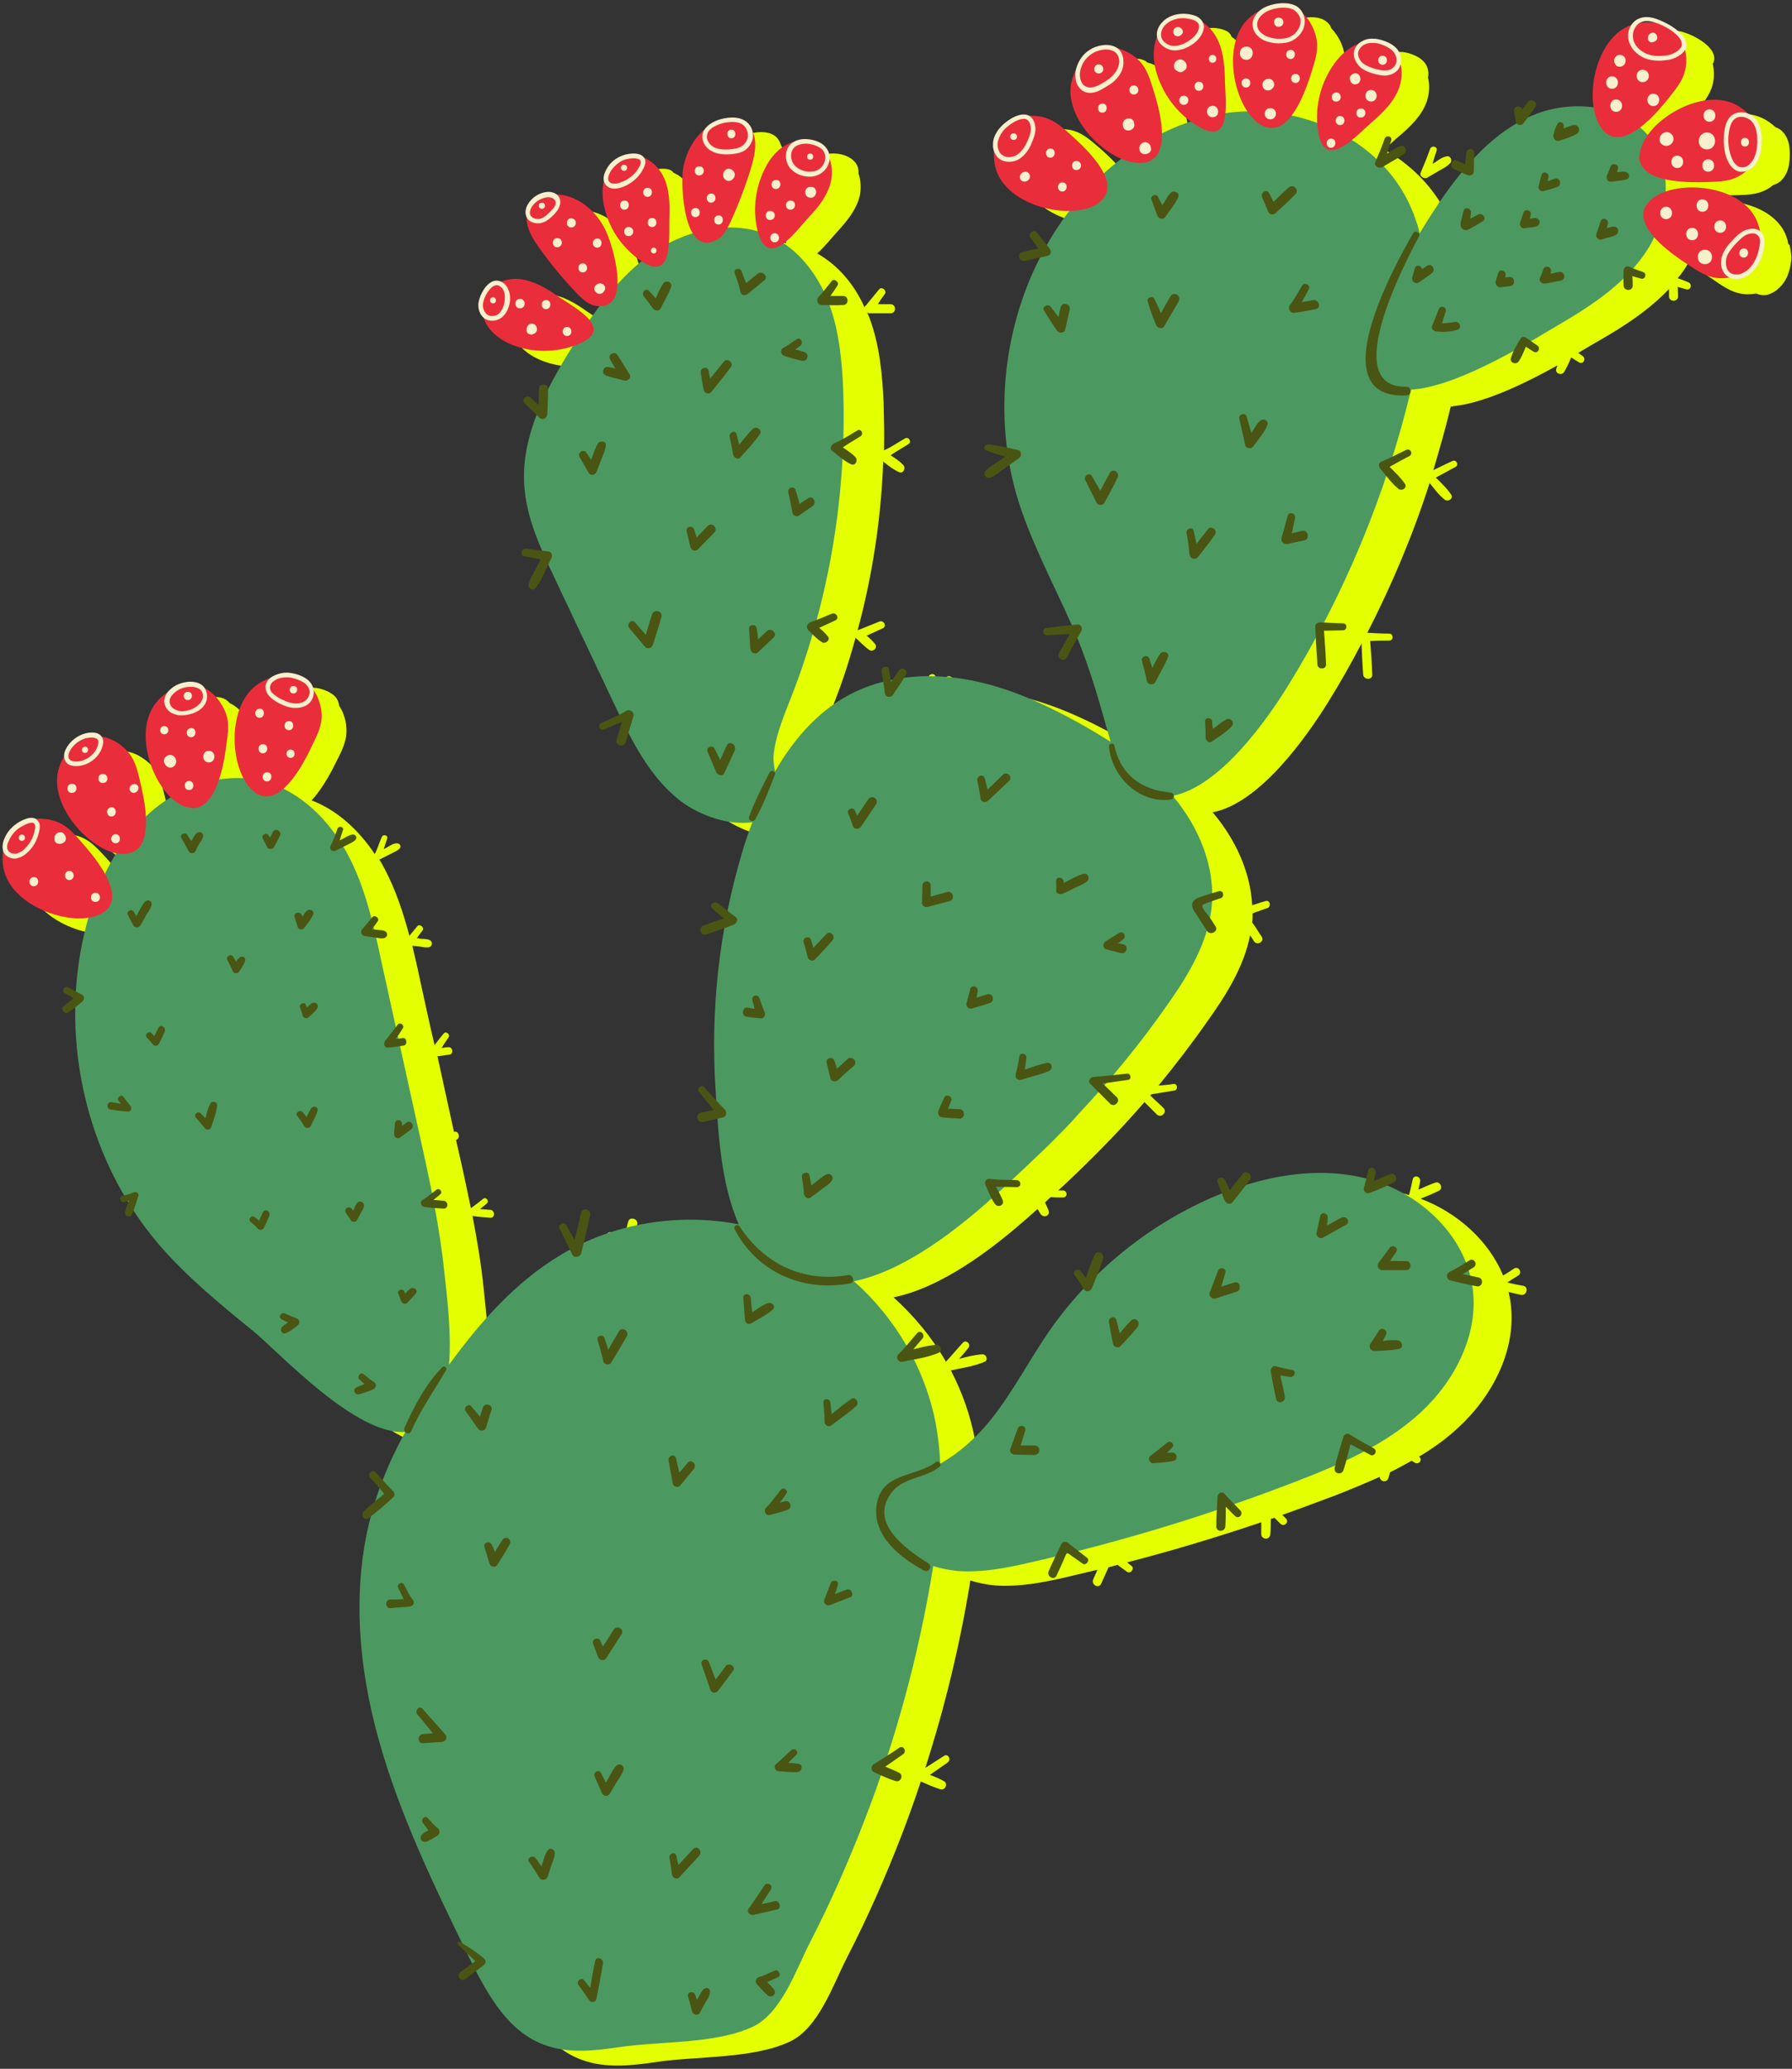 <?xml version="1.0" encoding="UTF-8" standalone="no"?><svg xmlns="http://www.w3.org/2000/svg" xmlns:xlink="http://www.w3.org/1999/xlink" fill="#000000" height="501.2" preserveAspectRatio="xMidYMid meet" version="1" viewBox="-0.6 -0.8 434.2 501.2" width="434.2" zoomAndPan="magnify"><rect x="-0.6" y="-0.8" width="434.2" height="501.2" fill="#333333" stroke="none"/><g id="change1_1"><path d="M133.4,55.6c-0.3-0.8-0.2-1.9,0.4-2.9c0.9-1.6,2.7-2.7,4.6-3c0.8-0.1,1.6,0.1,2.2,0.5 c5,0.1,9.5,3.7,11.8,8.2c1.9,3.6,6.9,20.4-2.2,18.8c-1.7-0.3-3.1-1.6-4.3-2.8c-3.5-3.6-6.7-7.5-9.6-11.6c-1.5-2.1-2.8-4.6-2.8-7 C133.5,55.7,133.4,55.7,133.4,55.6z M433.4,62.5c-0.3,2.1-0.9,4.7-3.1,6.6c-0.8,0.8-1.7,1.2-2.6,1.5c-0.4,0.1-0.7,0.1-1.1,0.1 c-0.6,0-1.2-0.2-1.7-0.4c-1.1,0.2-2,0.2-2.2,0.2c-3-0.1-5.1-1.4-8.1-3.5c-1.2-0.8-3.7-2.5-5.9-4.5c-0.2,0.4-0.5,0.8-0.7,1.2 c-0.6,1-1.3,2-2.1,2.9c0.9,0.3,1.7,0.6,2.6,1c1,0.4,0.6,2-0.5,1.7c-0.7-0.2-1.4-0.4-2.1-0.6c0,0.8,0.1,1.5,0.1,2.3 c0,1.4-2.2,1.4-2.2,0c0-0.6,0-1.2,0-1.8c-4.8,5.1-10.8,9-16.9,12.5c-1.1,0.6-2.9,1.7-5.1,3c0.4,0.3,0.8,0.5,1.1,0.8 c0.9,0.6,0.1,2.1-0.9,1.5c-0.6-0.4-1.3-0.8-1.9-1.2c-0.5,1.2-1.1,2.5-1.7,3.5s-2.3,0.4-1.9-0.8c0.1-0.3,0.2-0.6,0.3-0.8 c-7.7,4.3-17.8,9.2-25.3,9.9c-0.1,0-0.2,0.1-0.3,0.1c-0.1,0-0.2,0-0.3,0l0,0c-1.2,5.2-2.7,10.3-4.2,15.4c1.5-0.7,3-1.5,4.6-2.2 c0.9-0.5,1.7,0.9,0.8,1.4c-1.6,0.9-3.2,1.7-4.8,2.6c1.3,1.3,2.7,2.6,3.7,4.1c0.7,1-0.8,1.9-1.6,1.2c-1.4-1.1-2.5-2.6-3.6-4 c-4,12.5-9.1,24.6-15.1,36.3c1.8,0.1,3.5,0.2,5.3,0.2c1.1,0,1.1,1.7,0,1.7c-1.5,0-3,0-4.6,0.1c0.2,2.7,0.4,5.4,0.5,8.1 c0.1,1.4-2.1,1.4-2.2,0c-0.2-2.5-0.3-5-0.4-7.5c-2.6,5-5.4,9.9-8.4,14.7c-4.7,7.5-16.1,24-27.7,26.2c0.1,0.1,0.1,0.1,0.2,0.2 c5.3,6.3,9,14.2,9.4,22.3c1.1-0.3,2.1-0.7,3.2-1c1.1-0.4,1.5,1.3,0.5,1.7c-1,0.3-1.9,0.7-2.9,1c-0.2,0.1-0.5,0.2-0.7,0.3 c0,0.7,0,1.5-0.1,2.2c0.3,0.4,0.6,0.8,0.8,1.1c0.5,0.8,1,1.6,1.5,2.3c0.8,1.2-1.1,2.3-1.9,1.1c-0.3-0.5-0.6-1-0.9-1.4 c-1.5,7.6-5.8,14.5-10.4,20.9c-3.7,5.3-7.7,10.5-11.8,15.5c1.2-0.1,2.5-0.2,3.7-0.4c0.9-0.1,1.1,1.4,0.2,1.6 c-1.9,0.3-3.8,0.6-5.6,0.9c-0.1,0.1-0.2,0.2-0.3,0.3c1.1,1,2.1,2,3.2,3c1,1-0.5,2.6-1.6,1.6c-1-1-2-2-3-3 c-5.1,5.9-10.5,11.5-16.1,16.9c-1.6,1.5-3.1,3-4.8,4.5c0.4,0,0.8,0,1.2,0c1.1,0.1,1.1,1.7,0,1.7c-1,0-2,0-3-0.1 c-0.5,0.4-0.9,0.9-1.4,1.3c0.3,0.7,0.7,1.4,0.9,2.1c0.3,1.2-1.2,1.7-1.9,0.8c-0.3-0.4-0.5-0.8-0.8-1.3c-8.1,7.3-16.9,14.3-26.4,18.6 c-2.7,1.2-5.6,2.2-8.5,2.8c5,4.5,9.4,9.8,12.7,15.6c1.4-1.5,2.7-3.1,4.1-4.6c0.8-0.9,2.1,0.4,1.3,1.3c-0.7,0.9-1.5,1.8-2.2,2.6 c1.9-0.5,3.8-1,5.7-1.1c0.9,0,1.4,1.4,0.5,1.8c-2.5,1.1-5.5,1.5-8.2,2.1c2.7,5.2,4.7,10.8,5.8,16.6c0.5,2.8,0.8,5.5,1,8.3 c0.2-0.1,0.4-0.3,0.6-0.4c0.6-0.5,1.4,0.5,1,1c3.9-2.4,7.3-5.5,10.3-9.3c5.7-7,9.8-15.2,15-22.6c2.8-4,6-7.7,9.4-11.2 c-0.7-1.1-1.4-2.2-2.1-3.3c-0.7-1,0.9-1.8,1.5-0.9c0.4,0.5,0.8,1.1,1.2,1.6c0.7-1.9,1.3-3.9,2.2-5.7c0.5-1.1,2.2-0.3,1.9,0.8 c-0.4,1.4-0.9,2.8-1.5,4.2c7.7-7.2,16.7-13.1,26.3-17.3c1.4-0.6,2.8-1.2,4.3-1.7c-0.5-1.2-0.9-2.4-1.4-3.5c-0.4-1,1.3-1.7,1.7-0.7 c0.4,0.9,0.9,1.8,1.3,2.7c1.1-1.4,2.1-2.8,3.2-4.1c0.8-1,2.5,0.3,1.7,1.3c-0.7,1-1.4,1.9-2.2,2.8c9.5-2.9,19.5-3.8,29.1-1.3 c0.2,0.1,0.5,0.2,0.7,0.2c0.4-1.3,0.6-2.5,0.9-3.8c0.3-1.2,2-0.7,1.8,0.5c-0.1,0.7-0.3,1.3-0.4,2c1.3-0.6,2.7-1.2,4.1-1.7 c1.2-0.4,2,1.5,0.8,2c-1.4,0.7-2.9,1.3-4.4,1.9c8.8,3.3,16.5,10.1,20,18.6c0.9-0.5,1.8-1.1,2.7-1.7c1.1-0.6,2,1,1,1.7 c-0.9,0.6-1.8,1.1-2.7,1.7c1.3,0.3,2.6,0.6,3.9,0.8c1.4,0.3,0.8,2.5-0.6,2.2c-1-0.2-2-0.5-3-0.7c0.2,0.8,0.4,1.6,0.5,2.5 c1.6,11.3-4.3,22.7-12.7,30.4c-2.9,2.7-6.1,5-9.5,7l0,0c1,0.6,0.1,2-0.9,1.5c-0.3-0.2-0.6-0.3-0.9-0.5c-1.7,1-3.5,1.9-5.2,2.8 c-0.1,0.5-0.3,1-0.4,1.4c-0.4,1.2-2,0.9-2.1-0.3c-3.6,1.6-7.2,3.1-10.8,4.5c-4.3,1.6-8.5,3.2-12.8,4.7c0.3,0.3,0.6,0.6,0.9,0.9 c0.8,0.8-0.4,2.1-1.3,1.3c-0.5-0.5-1-1-1.5-1.5c-0.3,0.1-0.6,0.2-0.9,0.3c0,1.2,0,2.5-0.1,3.7c-0.1,1.4-2.1,1.4-2.2,0c0-1,0-2,0-2.9 c-10.7,3.6-21.6,6.9-32.5,9.7c0.4,0.3,0.7,0.6,1.1,0.9c0.8,0.6-0.3,2-1.1,1.4c-0.8-0.6-1.6-1.1-2.3-1.7c-0.7,0.2-1.5,0.4-2.2,0.6 c-0.6,1.3-1.2,2.7-1.8,4c-0.6,1.3-2.5,0.2-1.9-1.1c0.3-0.8,0.7-1.5,1-2.3c-2.5,0.6-5.1,1.2-7.6,1.8c-5.6,1.3-11.4,2.4-17.2,2 c-2-0.2-4.1-0.6-6-1.2c0,0.3-0.1,0.5-0.1,0.8c-2.5,15.1-6.1,30-10.8,44.6c1.5-1,3-1.9,4.5-2.9c1-0.7,1.9,0.9,0.9,1.6 c-1.4,1-2.9,2-4.3,3c1.2,0.4,2.3,0.9,3.4,1.5c1.1,0.6,0.3,2.3-0.8,2c-1.6-0.5-3.2-1.2-4.8-1.9c-1.4,4.3-3,8.7-4.6,12.9 c-3.9,10.1-8.3,20.1-13.3,29.8c-3.3,6.4-6.8,17-13.8,20.3c-8.9,4.2-22.4,3.5-32,4.9c-6.2,0.9-12.6,1.7-18.5-0.5 c-7.9-2.9-12.7-10.4-16.7-18.1c-0.2,0.2-0.4,0.3-0.6,0.5c-1.2,1-2.5-0.8-1.3-1.7c0.3-0.2,0.6-0.4,0.9-0.7c-0.3-0.5-0.5-1-0.8-1.6 c-8.3-17-16.6-34.1-21.7-52.3c-5-18-6.6-37.3-1.7-55.2c-0.6-0.3-1-1.2-0.4-1.7c0.4-0.4,0.8-0.8,1.3-1.1c0.6-1.8,1.2-3.6,1.9-5.3 c-0.5-0.6-1-1.2-1.5-1.7c-0.8-0.9,0.5-2.2,1.3-1.3c0.3,0.4,0.7,0.7,1,1.1c1.3-3.2,2.9-6.3,4.5-9.3c-12,0.9-30.5-19.2-36.7-24.3 c-8.1-6.6-16.2-13.2-23-21.1c-13.5-15.9-20.7-37-20.3-57.8c-0.9,0.5-1.9-0.8-1.1-1.5c0.4-0.4,0.8-0.7,1.2-1c0-0.5,0-1,0.1-1.5 c-0.4-0.2-0.7-0.4-1.1-0.6c-0.9-0.5-0.1-1.9,0.8-1.4c0.1,0.1,0.2,0.1,0.4,0.2c0.4-5,1.3-9.9,2.6-14.7c0.2-0.6,0.4-1.2,0.5-1.8 C23.6,227.9,8.8,223,6.4,214c-0.4-1.4-0.5-3.1-0.2-4.8c-0.3-0.8-0.3-1.8,0.1-3c0.7-1.7,2-3.2,3.7-4.2c1.7-0.9,3-1.2,3.8-0.8l0.1,0.1 c2.1-0.2,3.9,0.3,4.3,0.4c2.9,0.9,4.5,2.7,7,5.4c1.6,1.8,5.7,6.5,6.9,10.7c1.2-2.9,2.6-5.6,4.2-8.3c-0.3,0-0.6,0.1-0.8,0.1 c-7.3,0.2-18.1-11-15.9-20.2c0.2-1,0.7-2.1,1.3-3.1c-0.1-0.6,0.1-1.3,0.4-2c0.7-1.4,2-2.6,3.5-3.3s3.7-0.9,4.8,0 c0.1,0.1,0.1,0.1,0.2,0.2c3.2,0.4,5.5,2.7,6,3.1c2.2,2.1,2.7,4.5,3.6,8.1c0.5,2.1,1.7,7.2,1.3,11.3c1.1-1.3,2.3-2.6,3.6-3.7 c1.2-1.1,2.5-2.1,3.8-3c-5.8-4.3-10.1-16.6-5.2-23.4c0.8-1.2,2-2.3,3.3-3.1c0.2-0.3,0.4-0.5,0.7-0.7c1.1-0.9,2.5-1.5,4-1.7 s3.2,0.2,4.1,1.4c3.2,1.5,4.7,4.7,4.9,5.3c1.2,2.8,0.9,5.2,0.4,8.8c-0.3,1.7-0.8,5.5-2,8.8c2.1-0.5,4.1-0.9,6.2-1 c-3.4-6.3-3.2-17.8,3-22.5c1-0.7,2.2-1.4,3.5-1.8c0.4-0.3,0.8-0.6,1.3-0.8l0,0c1.2-0.5,2.6-0.6,4-0.4c1.2,0.2,3.6,1,4.6,2.4 c0.4,0.6,0.6,1.3,0.7,1.9c1.4,2.1,1.7,4.5,1.7,5c0.3,3-0.7,5.2-2.4,8.5c-0.9,1.9-3.2,6.4-6,9.4c6.3,2.4,11.5,7.3,15.3,13 c0.7-1.3,1.1-2.8,1.7-4.1c0.3-0.8,1.6-0.5,1.3,0.4c-0.3,0.8-0.6,1.7-0.8,2.5c0.2-0.1,0.4-0.2,0.6-0.3c0.7-0.4,1.5-1,2.4-1.1 c0.8-0.1,1.4,0.7,0.8,1.3s-1.5,0.9-2.2,1.3c-0.8,0.4-1.6,0.8-2.4,1.2c-0.1,0.1-0.2,0.1-0.3,0.1c0.5,0.8,0.9,1.5,1.3,2.3 c2.7,5.1,4.5,10.6,6,16.2c0.7-0.8,1.3-1.6,1.9-2.3s1.8,0.3,1.3,1c-0.5,0.6-1,1.3-1.4,1.9c0.2,0,0.5,0,0.7,0.1c0.7,0.1,1.6,0,2.3,0.3 c1,0.4,0.8,1.7-0.2,1.8c-0.7,0.1-1.5-0.1-2.2-0.2c-0.6-0.1-1.2-0.1-1.7-0.2c0.6,2.5,1.2,5,1.7,7.5c1.2,5.5,2.4,11.1,3.7,16.6 c0.7-0.9,1.4-1.9,2.2-2.8c0.5-0.7,1.7,0.2,1.2,0.9c-0.6,0.9-1.2,1.7-1.7,2.6c0.6-0.1,1.1-0.2,1.7-0.2c1-0.1,1.3,1.7,0.2,1.8 c-1,0.1-1.9,0.3-2.9,0.4c1.3,6.1,2.7,12.2,4,18.3c0.9-0.4,1.7,1.1,0.8,1.8c-0.1,0.1-0.2,0.1-0.3,0.2c0.3,1.2,0.5,2.3,0.8,3.5 c1,4.3,1.9,8.7,2.8,13c1-0.7,2-1.5,3-2.3c0.7-0.5,1.5,0.6,0.9,1.1c-0.5,0.5-1.1,0.9-1.7,1.4c0.8,0.1,1.6,0.1,2.5,0.2 c1.2,0.1,1.2,2,0,1.9c-1.4-0.1-2.8-0.2-4.3-0.4c1.1,5.8,2.1,11.7,2.7,17.6c0.6,6,1.6,14.1,1.1,21.4c0.1-0.1,0.1-0.1,0.2-0.2 s0.3-0.2,0.5-0.1c7.3-10,15.7-19.4,26.3-25.7c1.4-0.8,2.8-1.6,4.3-2.3c-0.9-1.8-1.7-3.6-2.6-5.4c-0.5-1.1,1-2,1.6-0.9 c0.7,1.2,1.3,2.4,2,3.6c0.5-2.2,1-4.4,1.6-6.6c0.3-1.4,2.5-0.8,2.2,0.6c-0.6,2.5-1.2,4.9-1.8,7.4c11.2-4.7,23.9-6,35.9-3.7 c-3.6-8-4.6-18-5.2-26.5c-0.5,0.1-1.1,0.2-1.6,0.3c-1.4,0.2-2-1.7-0.6-2.1c0.7-0.2,1.4-0.3,2.1-0.5c0-0.6-0.1-1.2-0.1-1.8 c-0.7-0.9-1.5-1.9-2.2-2.8c-0.7-0.8,0.5-2,1.2-1.2c0.3,0.3,0.6,0.6,0.9,0.9c-0.8-13,0-26.1,2.4-39c-0.9,0.3-1.8,0.6-2.7,0.9 c-1.4,0.5-2-1.7-0.6-2.2c1.2-0.4,2.5-0.8,3.7-1.3c0.1-0.4,0.2-0.8,0.2-1.2c-0.6-0.5-1.2-1.1-1.8-1.6c-0.9-0.8,0.4-2,1.3-1.3 c0.3,0.3,0.7,0.5,1,0.8c0.8-3.9,1.8-7.7,2.9-11.5c0.7-2.5,1.6-5,2.5-7.4c-5.9,0.8-12.6-1.6-17.2-5c-5.2-4-8.9-9.4-12-15.2 c-0.7,0.6-2.1,0-1.8-1.1c0.1-0.5,0.3-0.9,0.4-1.4c-0.4-0.7-0.7-1.4-1-2.1c-0.7,0.3-1.5,0.7-2.2,1c-1,0.4-1.9-1-0.9-1.5 c0.8-0.4,1.6-0.7,2.3-1.1c-0.4-0.8-0.8-1.7-1.2-2.5c-4.7-10-9.5-20-14.2-30c-0.3-0.7-0.7-1.4-1-2.1c-0.5,1.1-1.2,2.2-1.9,3 s-1.8-0.1-1.6-0.9c0.3-1.3,1.1-2.5,1.6-3.6c0.2-0.4,0.4-0.8,0.6-1.2c-0.2-0.5-0.4-1-0.7-1.5c-0.9-0.2-1.7-0.3-2.6-0.4 c-1.3-0.2-0.7-2.1,0.5-1.9c0.4,0,0.7,0.1,1.1,0.1c-1.9-4.7-3.4-9.6-3.6-14.6c-0.3-6.5,1.3-12.9,4-18.9c-0.7-0.6-1.3-1.3-1.9-1.9 c-0.9-0.9,0.4-2.2,1.4-1.4c0.5,0.4,1,0.9,1.5,1.3c0.2-0.4,0.4-0.8,0.6-1.2c0-0.7,0-1.5,0.1-2.2c0-0.9,0.9-1.2,1.6-1 c1.3-2.5,2.8-4.9,4.2-7.2c0.5-0.8,0.9-1.5,1.4-2.3c-0.5,0.3-1.1,0.7-1.8,1c-4.8,2.1-10.4,2.4-15.4,0.7c-2.6-0.9-5-2.3-6.6-4.4 c-0.6-0.8-1-1.6-1.3-2.6l0,0c-0.8-0.7-1.3-1.8-1.3-3.1c0-1.6,1.3-4.6,3.2-5.6c0.8-0.4,1.6-0.4,2.3-0.1c1.4-0.6,3-0.8,4.5-0.6 c3.4,0.3,6.5,2.2,9.3,4.2c2.6,1.8,8.7,5.1,8.6,8.2c3.8-5.8,8-11.4,13.2-15.8c-0.5-0.2-1-0.5-1.6-0.9c-4.4-2.9-7.7-7.4-9-12.5 c-0.6-2.4-0.8-5-0.1-7.4c0-0.6,0.1-1.3,0.4-2c0.8-1.6,2-2.8,3.6-3.6c1.4-0.6,4.4-1.1,5.6,0.1c0.1,0.1,0.1,0.1,0.1,0.2 c1.9,0.8,3.5,2.4,4.5,4.3c1.6,3,1.7,6.6,1.6,10c-0.1,2,0.2,5.3-0.3,8c2-1.3,4.2-2.4,6.5-3.3c-3.1-3.8-3.3-13.4-2.9-16.2 c0.6-3.7,2.4-7.3,5.2-9.7c0.6-1,1.7-1.8,3.2-2.3c1.7-0.6,5.3-1.2,7.2,0.6c0.5,0.5,0.9,1.2,1.1,1.9c1.3,2.3,0.8,5.6,0,8.3 c-1.4,4.8-3.1,9.5-5.3,14.1c-0.2,0.4-0.4,0.9-0.7,1.3c2.5-0.3,4.9-0.3,7.3,0.1c-1.1-4.8-0.5-10,1.7-14.4c1.2-2.4,2.9-4.7,5.3-6 c0.7-0.4,1.4-0.6,2.1-0.8c0.8-0.4,1.7-0.6,2.8-0.5c1.9,0.1,3.6,0.8,4.6,1.9c0.8,0.8,1.1,1.9,1,2.9c0.6,1.7,0.7,3.7,0.3,5.5 c-0.8,3.3-3.1,6.1-5.4,8.6c-1.2,1.3-3,3.6-4.9,5.3c5.2,2.9,9.1,7.7,11.5,13.1c0-0.2,0.1-0.4,0.3-0.5c1.1-1.3,2.1-2.6,3.2-3.9 c0.6-0.8,2,0.3,1.4,1.1c-0.6,0.8-1.2,1.7-1.7,2.5c1,0,2.1,0,3.1,0c1.4,0,1.4,2.2,0,2.2c-1.7,0-3.5,0-5.2,0c-0.2,0-0.4-0.1-0.5-0.2 c0.2,0.4,0.3,0.7,0.5,1.1c2.5,6.6,3.2,13.8,3.5,20.9c0.1,3.8,0.2,7.6,0.1,11.4c1.8-0.8,3.5-2,5.1-2.9c0.9-0.5,1.7,0.9,0.8,1.4 c-1.4,0.9-2.9,1.7-4.3,2.7c1.1,0.7,2.3,1.5,3.1,2.4c0.6,0.7,0,2.1-1,1.7c-1.4-0.6-2.7-1.6-3.9-2.6c-0.5,13.8-2.6,27.6-6.2,40.9l0,0 c1.7-0.7,3.5-1.4,5.2-2.1c1.1-0.5,2,1.1,0.9,1.6c-1.3,0.6-2.6,1.2-3.9,1.8c0.7,0.6,1.5,1.3,2.1,2.1c0.6,0.9-0.6,1.9-1.4,1.4 c-1.2-0.8-2.3-2-3.4-3l0,0c-1.6,5.9-3.5,11.7-5.8,17.3c-1.8,4.6-3.8,9.2-4.4,14c-0.2,1.4,0,2.9,0.2,4.3c0.2-0.4,0.4-0.8,0.6-1.1 c0.1-0.2,0.3-0.3,0.5-0.3c4.6-7.5,10.5-13.9,18.4-17.6c2.8-1.3,5.7-2.2,8.7-2.9c-0.2-1.2-0.4-2.5-0.6-3.7c-0.2-1.2,1.6-1.7,1.8-0.5 c0.2,1,0.3,2,0.5,3c0.6-0.9,1.1-1.8,1.8-2.7c0.8-1.1,2.5-0.1,1.8,1c-0.4,0.7-0.9,1.5-1.4,2.2c5.1-0.6,10.3-0.3,15.4,0.7 c9.4,1.8,18.2,5.9,26.5,10.5c2.5,1.4,5,2.9,7.4,4.4c-0.3-1.2-0.7-2.4-1-3.5c-2-7.1-4-13.9-6.7-20.7c-0.3,0.5-0.5,1-0.8,1.4 c0,0.2-0.1,0.3-0.2,0.5c-0.1,0.1-0.1,0.2-0.2,0.3c-0.8,1.2-2.6,0.1-1.9-1.1c0.7-1.2,1.4-2.4,2.1-3.6c-0.1-0.3-0.3-0.6-0.4-0.9 c-1.5,0.1-3,0.2-4.5,0.3c-1.2,0.1-1.1-1.7,0-1.8c1.2-0.1,2.5-0.3,3.7-0.4c-4.5-9.9-9.7-19.6-12.7-30.2c-0.7-2.5-1.3-5.1-1.8-7.7 c-0.9,0.7-1.8,1.4-2.8,1.8s-2-0.7-1.2-1.6c0.9-1,2.2-1.7,3.3-2.5c0.1-0.1,0.2-0.2,0.3-0.2c-0.1-0.4-0.1-0.9-0.2-1.3 c-1.1-0.3-2.3-0.7-3.3-1.2c-0.7-0.3-0.3-1.2,0.4-1.3l0,0c0.1,0,0.2,0,0.3,0c0.2,0,0.3,0,0.5,0c0.1,0,0.3,0,0.4,0.1 c0.5,0.1,1.1,0.1,1.6,0.2c-1.5-15.5,1.6-31.5,9-45.3c-0.9,0.2-1.9,0.4-2.8,0.6c-1.4,0.3-2-1.8-0.6-2.1c1.3-0.3,2.6-0.6,3.9-0.9 c-0.7-0.9-1.3-1.8-2-2.7s0.9-2.1,1.6-1.2c0.7,0.9,1.4,1.7,2.1,2.6c0.2-0.4,0.5-0.8,0.7-1.2c1.2-1.9,2.6-3.8,4-5.6 c-7,1.5-17.9-1.7-20.8-8.9c-0.6-1.5-0.9-3.3-0.8-5.2c-0.2-0.5-0.3-1.1-0.2-1.6c0.1-1.2,0.6-2.5,1.4-3.6c1.2-1.5,4.4-4,6.7-3.5 c0.2,0,0.4,0.1,0.5,0.2c1.3-0.1,2.3,0.1,2.6,0.1c3,0.5,4.8,2.1,7.6,4.5c2,1.8,7.8,6.9,8.7,11.5c1.8-1.7,3.6-3.4,5.6-4.9 c-7-1.7-15.6-10.7-14.2-18.8c0.2-1.1,0.5-2.2,1.1-3.2c0.3-2.1,1.6-4,3.4-5.1c1.7-1.1,4.4-1.7,6.3-0.7c0.2,0.1,0.4,0.2,0.5,0.4 c2.4,0.6,4.2,2.1,4.5,2.4c2.3,2,3,4.3,4.1,7.8c0.7,2.2,2.4,7.7,2,12c2.6-1.5,5.2-2.7,8-3.7c-4.3-2.8-7.6-7.1-9.2-12 c-0.9-2.7-1.2-5.6-0.4-8.3c0.1-0.4,0.2-0.7,0.4-1.1c0-0.1,0-0.2-0.1-0.4c0-1,0.4-2,1.2-2.9c2.1-2.3,5.8-2.6,8.3-1.6 c1.1,0.4,1.5,1,1.7,1.6c1.2,0.8,2.3,2,3,3.2c1.8,3.1,2.2,6.8,2.2,10.4c0,2.2,0.5,6,0.1,8.9c0.8-0.2,1.6-0.3,2.4-0.5 c1-0.2,2.1-0.3,3.1-0.4c-4.1-5.8-5.5-16.9-0.2-22.4c0.9-0.9,2.1-1.8,3.4-2.4c0.3-0.2,0.5-0.4,0.8-0.5l0,0c2.1-1.1,6.4-1.7,8.4,0.2 c0.5,0.4,0.8,0.9,1,1.5c2,2,2.8,4.6,2.9,5.1c0.8,2.9,0.1,5.3-1,8.8c-0.6,2-2.2,6.9-4.6,10.2c2,0.3,4,0.7,5.9,1.3 c-0.1-4.4,1.1-8.9,3.5-12.7c1.5-2.4,3.6-4.5,6.2-5.6c0.1,0,0.1,0,0.2-0.1c0.3-0.3,0.7-0.6,1.1-0.8c0.9-0.4,2-0.6,3.1-0.5 c1.7,0.2,4.8,1.2,5.8,3.4c0.4,0.9,0.5,1.9,0.3,2.8c0.5,1.9,0.3,4-0.3,5.8c-1.2,3.4-3.9,6-6.6,8.3c-1,0.8-2.3,2.1-3.7,3.3 c6,3.4,11.1,8.3,14.5,14.4c1.5,2.7,2.5,5.5,3.3,8.3c0.1-0.2,0.3-0.5,0.4-0.7c0.2-0.4,0.7-0.5,1-0.3c1.2-1.9,2.3-3.8,3.6-5.6 c2.1-3.1,4.4-6.1,6.8-9c-0.5-0.2-1.1-0.5-1.6-0.7c-1.1-0.6-0.3-2.5,0.8-2c0.7,0.3,1.4,0.6,2.1,0.9c0.1-0.9,0.2-1.9,0.3-2.8 c0.1-1.2,1.9-1.2,1.9,0c0,0.4,0,0.7,0,1.1c3.2-3.1,6.8-5.9,10.8-7.8c-0.4-0.1-0.8-0.4-0.8-1c0-0.8-0.1-1.5-0.3-2.3 c-0.1-0.5,0.1-1.1,0.7-1.2c0.5-0.1,1.1,0.2,1.2,0.7v0.1c0.4-0.6,0.9-1.2,1.3-1.8c0.8-1.1,2.7,0,1.9,1.1c-0.9,1.3-1.8,2.6-2.7,3.8 c0.2-0.1,0.5-0.2,0.7-0.3c3.6-1.5,7.6-2.2,11.5-2c-1-6.9,1.8-16.5,8.3-19.4c0.3-0.1,0.6-0.2,1-0.4c0.4-0.7,1.1-1.2,1.8-1.5 c1.2-0.5,2.6-0.5,4.3,0.1c2.2,0.7,5.4,2.4,6.7,4.6c0.5,0.9,0.6,1.7,0.3,2.6c0,0.1-0.1,0.2-0.2,0.3c0.4,1.9,0.3,3.5,0.2,3.9 c-0.4,3-1.9,4.9-4.2,7.8c-1,1.2-3.1,3.8-5.5,6c0.6,0.4,1.2,0.9,1.8,1.4c4.7-5,13.5-8.8,19.7-5.9c1.1,0.5,2.2,1.3,3.2,2.2 c0.5,0.2,0.9,0.4,1.3,0.7c1.2,1,1.9,2.5,2.1,4.3c0.2,2.4,0.1,5.7-1.8,7.7c-0.6,0.7-1.4,1.1-2.1,1.3c-0.4,0.3-0.7,0.5-0.8,0.6 c-2.5,1.7-5,1.8-8.6,1.9c-1.4,0-4.1,0.1-6.9-0.2c0,0.6,0.1,1.2,0.1,1.8c6.7-1,15.3,1.1,18.6,6.8c0.6,1,1,2.2,1.2,3.4 c0.1,0.1,0.2,0.1,0.3,0.2C433.3,60.1,433.6,61.2,433.4,62.5z M403.8,8.6c0.6-0.1,1.3-0.1,2-0.1c-0.3-0.1-0.6-0.1-0.9-0.1 C404.4,8.5,404.1,8.5,403.8,8.6z M345.3,42.2c1-0.6,1.9-1.1,2.9-1.7c0.9-0.5,1.9-1,2.6-1.8c0.6-0.7,0-1.9-1-1.6 c-1,0.2-1.9,0.9-2.8,1.5c-0.2,0.1-0.3,0.2-0.5,0.3c0.3-1.1,0.6-2.1,1-3.2c0.3-1-1.2-1.4-1.6-0.4c-0.7,2-1.5,3.9-2.3,5.8 C343.3,41.9,344.5,42.7,345.3,42.2z" fill="#e3ff00"/></g><g id="change2_1"><path d="M259.1,270.9c-2.7,2.8-5.4,5.6-8.2,8.2c-10.6,10.1-22.6,21.6-36.1,27.7c-2.7,1.2-5.6,2.2-8.5,2.8 c10.1,8.9,17.2,21.1,19.8,34.3c0.6,3.3,1,6.6,1.1,9.9c4.5-2.5,8.4-6,11.9-10.2c5.7-7,9.8-15.2,15-22.6c9.8-13.8,23.4-24.9,39-31.7 c11.8-5.1,25.2-7.8,37.7-4.5s23.6,13.5,25.4,26.3c1.6,11.3-4.3,22.7-12.7,30.4c-8.4,7.7-19.2,12.4-29.8,16.5 c-21.2,8.2-42.9,14.8-65,19.8c-5.6,1.3-11.4,2.4-17.2,2c-2-0.2-4.1-0.6-6-1.2c0,0.3-0.1,0.5-0.1,0.8c-3.4,20.7-8.9,41.1-16.5,60.7 c-3.9,10.1-8.3,20.1-13.3,29.8c-3.3,6.4-6.8,17-13.8,20.3c-8.9,4.2-22.4,3.5-32,4.9c-6.2,0.9-12.6,1.7-18.5-0.5 c-9.1-3.3-14.1-12.8-18.4-21.5c-8.3-17-16.6-34.1-21.7-52.3c-5.1-18.2-6.7-37.8-1.5-55.9c1.9-6.6,4.6-12.8,7.9-18.8 c-12,0.9-30.5-19.2-36.7-24.3c-8.1-6.6-16.2-13.2-23-21.1c-18.1-21.2-24.7-51.5-17.3-78.4c2.7-9.7,7.3-19.2,14.9-26 c7.5-6.8,18.3-10.4,28.1-7.7c8.8,2.4,15.7,9.5,20,17.5s6.3,17.1,8.2,26c3.2,14.4,6.3,28.7,9.5,43.1c2.4,10.8,4.7,21.6,5.8,32.6 c0.7,6.2,1.7,14.5,1.1,22c0,0,0-0.1,0.1-0.1c7.5-10.3,16.1-20,27-26.5c12.8-7.7,28.5-10.2,43.1-7.4c-4.4-9.9-5-22.7-5.6-32.3 c-1.3-19.4,0.8-39,6.4-57.7c0.7-2.5,1.6-5,2.5-7.4c-5.9,0.8-12.6-1.6-17.2-5c-7.8-5.9-12.2-15.1-16.4-23.9c-4.7-10-9.5-20-14.2-30 c-3.5-7.4-7.1-15-7.5-23.2c-0.6-11.6,5.2-22.6,11.3-32.5c5.4-8.8,11.4-17.5,19.9-23.4c8.5-5.8,20-8.3,29.2-3.7 c6.4,3.2,10.9,9.3,13.4,15.9s3.2,13.8,3.5,20.9c0.9,25.2-3.3,50.6-12.4,74.1c-1.8,4.6-3.8,9.2-4.4,14c-0.2,1.5,0,3,0.3,4.5 c4.7-8.2,11-15.3,19.4-19.3c8.6-4.1,18.7-4.6,28-2.8c9.4,1.8,18.2,5.9,26.5,10.5c2.5,1.4,5,2.9,7.4,4.4c-0.3-1.2-0.7-2.4-1-3.5 c-2.4-8.6-4.9-17-8.6-25.2c-4.6-10.3-10-20.3-13.2-31.1c-6.1-21.3-2.6-45.2,9.3-63.8c9.2-14.4,23.9-25.9,40.8-28.6s35.7,4.8,44,19.8 c1.6,2.9,2.8,6,3.6,9.2c1.5-2.5,3.1-5,4.7-7.4c6-8.8,13.2-17.3,23-21.3s22.7-2.3,28.7,6.4c5.1,7.7,3.7,18.6-1.3,26.4 S385.4,73,377.4,77.7c-5.1,2.9-24.1,15.2-36.1,15.9c-6.1,25.5-16.3,50-30.1,72.2c-4.7,7.5-16.1,24-27.7,26.2 c0.1,0.1,0.1,0.1,0.2,0.2c6.2,7.4,10.2,17,9.3,26.6c-0.9,8.8-5.7,16.7-10.8,23.9c-6.5,9.3-13.7,18.1-21.5,26.4 M260.7,269.1 c-0.5,0.6-1.1,1.2-1.7,1.8" fill="#4b9960"/></g><g id="change3_1"><path d="M143.7,73.3c-1.7-0.3-3.1-1.6-4.3-2.8c-3.5-3.6-6.7-7.5-9.6-11.6c-1.9-2.7-3.7-6.1-2.3-9.1 c1.1-2.3,3.7-3.4,6.2-3.5c5.2-0.1,9.8,3.6,12.2,8.2C147.8,58,152.9,74.8,143.7,73.3z M161.6,51.7c0.1-3.4,0-7-1.6-10 s-4.9-5.4-8.3-4.8c-2.7,0.5-4.8,2.6-5.7,5.2c-0.9,2.5-0.7,5.4,0,8c1.3,5.1,4.6,9.6,9,12.5C162.7,67.6,161.4,56.1,161.6,51.7z M173.1,57.3c1.5-0.8,2.4-2.5,3.2-4.1c2.1-4.6,3.9-9.3,5.3-14.1c0.9-3.2,1.5-7-0.8-9.4c-1.7-1.8-4.6-2-7-1.2 c-4.9,1.6-8.1,6.6-8.9,11.7C164.3,44.2,165,61.7,173.1,57.3z M195.3,51.9c2.4-2.5,4.6-5.3,5.4-8.6c0.8-3.3-0.1-7.3-3.1-9.1 c-2.3-1.4-5.4-1.2-7.7,0.1c-2.4,1.3-4.1,3.5-5.3,6c-2.3,4.7-2.9,10.3-1.5,15.3C185.7,64.6,192.3,55.1,195.3,51.9z M331.8,28.8 c2.7-2.3,5.4-5,6.6-8.3c1.2-3.4,0.7-7.6-2.1-9.8c-2.2-1.7-5.4-1.9-8-0.8s-4.7,3.2-6.2,5.6c-3,4.6-4.2,10.3-3.3,15.7 C320.4,40.9,328.3,31.8,331.8,28.8z M307.7,30.2c5.3-0.2,8.5-10.5,9.5-13.6c1.1-3.5,1.8-5.8,1-8.8c-0.2-0.7-1.3-4.7-4.8-6.5 c-4-2.1-9.1-0.1-11.8,2.7c-6.5,6.7-2.9,22,3.4,25.5C305.5,29.8,306.5,30.2,307.7,30.2z M296.2,18.4c-0.1-3.6-0.4-7.3-2.2-10.4 s-5.4-5.4-8.9-4.6c-2.8,0.6-4.9,3-5.7,5.7c-0.8,2.7-0.5,5.6,0.4,8.3c1.7,5.2,5.3,9.8,10.1,12.5C298.2,34.9,296.2,22.9,296.2,18.4z M278.8,37.7c4.2-3.2,1.1-13.4,0.1-16.6c-1.1-3.5-1.8-5.8-4.1-7.8c-0.5-0.4-3.7-3.1-7.7-2.6c-4.5,0.6-7.5,5.1-8.2,8.9 c-1.5,9.2,10,19.8,17.3,19C276.8,38.6,277.8,38.5,278.8,37.7z M134.6,71c-2.8-2-5.9-3.8-9.3-4.2c-3.4-0.3-7.2,1.2-8.6,4.3 c-1.1,2.5-0.4,5.5,1.2,7.6s4.1,3.6,6.6,4.4c5,1.7,10.6,1.4,15.4-0.7C148.5,78.7,138.2,73.5,134.6,71z M267.4,46.1 c2-4.9-6.1-12-8.5-14.2c-2.7-2.4-4.6-4-7.6-4.5c-0.7-0.1-4.8-0.7-7.9,1.7c-3.5,2.8-3.8,8.3-2.4,11.9c3.5,8.7,18.9,11.7,24.7,7.3 C266.2,47.8,267,47.2,267.4,46.1z M389.9,32.2c5,1.7,11.7-6.6,13.8-9.2c2.3-2.9,3.8-4.8,4.2-7.8c0.1-0.7,0.5-4.8-2.1-7.8 c-3-3.4-8.4-3.4-12-1.8c-8.5,3.9-10.8,19.4-6.1,25C388,31,388.7,31.8,389.9,32.2z M396.9,38.8c1.9,4.9,12.7,4.6,16,4.5 c3.7-0.1,6.1-0.2,8.6-1.9c0.6-0.4,4-2.8,4.6-6.7c0.6-4.5-2.9-8.6-6.4-10.3c-8.5-4-21.7,4.4-22.9,11.6 C396.6,36.7,396.4,37.7,396.9,38.8z M397.7,50.2c-1.3,5.1,7.6,11.1,10.4,12.9c3,2,5.1,3.4,8.1,3.5c0.7,0,4.9,0.1,7.6-2.8 c3.1-3.3,2.7-8.7,0.8-12.1c-4.6-8.2-20.2-9-25.4-3.9C398.8,48.3,398,49,397.7,50.2z M32.2,205.3c4.4-2.9,2-13.3,1.2-16.5 c-0.8-3.6-1.4-5.9-3.6-8.1c-0.5-0.5-3.5-3.4-7.5-3.1c-4.5,0.3-7.9,4.5-8.8,8.3c-2.2,9.1,8.7,20.4,15.9,20.2 C30.1,206,31.2,205.9,32.2,205.3z M47,194.9c5.2-1,6.8-11.7,7.2-14.9c0.5-3.6,0.9-6-0.4-8.8c-0.3-0.6-2-4.4-5.8-5.7 c-4.3-1.4-9,1.3-11.2,4.5c-5.4,7.7,0.5,22.2,7.4,24.6C44.8,194.8,45.8,195.1,47,194.9z M63.5,192.1c5.3,0.6,10-9.1,11.4-12 c1.6-3.3,2.7-5.5,2.4-8.5c-0.1-0.7-0.6-4.8-3.8-7.2c-3.7-2.7-9-1.5-12.1,0.9C54,171,55.2,186.6,61,191 C61.4,191.4,62.3,192,63.5,192.1z M26,218.6c2.6-4.6-4.5-12.7-6.7-15.2c-2.4-2.8-4.1-4.6-7-5.4c-0.7-0.2-4.7-1.3-8.1,0.7 c-3.9,2.4-4.8,7.7-3.8,11.5c2.4,9.1,17.3,13.9,23.6,10.3C24.5,220.2,25.4,219.7,26,218.6z" fill="#ea2d3b"/></g><g id="change4_1"><path d="M97.4,345.1c2.3-5.1,5.2-10.7,9.2-14.7c0.4-0.4,1.2,0.1,0.9,0.7c-2.9,5-6.2,9.6-8.5,14.9 C98.5,347,97,346.2,97.4,345.1z M226.2,353.4c-5.1,3.8-13.2,2.4-14.4,10.4c-1.1,7.5,5.8,12.8,11.5,15.9c1.2,0.6,2.1-1.1,1-1.8 c-5.6-3.5-14.5-9.9-8.8-17.2c2.9-3.7,8-3.3,11.6-6.2C227.7,354,226.8,352.9,226.2,353.4z M205.4,310.1c1.3-0.2,0.7-2.2-0.5-2 c-10.8,1.9-20.4-2.7-26.3-11.8c-0.5-0.7-1.6-0.1-1.2,0.7C182.8,307.4,194,312.3,205.4,310.1z M185.9,186.3c-1.8,3.4-3.7,7.2-5,10.8 c-0.3,0.9,1,1.4,1.5,0.6c1.9-3.4,3.4-7.3,4.8-10.9C187.4,186.1,186.3,185.6,185.9,186.3z M268.1,180c0.6,7.3,7.3,13.9,14.9,12.9 c1.1-0.1,1.1-1.6,0-1.7c-7-0.6-12.1-4.3-13.6-11.4C269.3,179.1,268,179.3,268.1,180z M340.2,95c1.3-0.1,1.3-2.1,0-2.1 c-16.9,0.4,0.6-31.8,3-36.4c0.5-0.9-0.9-1.7-1.4-0.8C337.4,63.4,319.2,96,340.2,95z M85.5,202.7c0.6-0.6,0-1.5-0.8-1.3 c-0.8,0.1-1.6,0.7-2.4,1.1c-0.2,0.1-0.4,0.2-0.6,0.3c0.3-0.9,0.5-1.7,0.8-2.5s-1-1.1-1.3-0.4c-0.5,1.4-1,2.9-1.7,4.2 c-0.4,0.8,0.4,1.6,1.2,1.2c0.8-0.4,1.6-0.8,2.4-1.2C84,203.6,84.9,203.3,85.5,202.7z M19.3,240.2c-1.1-0.6-2.3-1.2-3.4-1.8 c-0.9-0.5-1.7,0.9-0.8,1.4c0.7,0.4,1.4,0.8,2.1,1.3c-0.8,0.6-1.7,1.2-2.4,1.9c-0.8,0.7,0.2,2,1.1,1.5c1.3-0.8,2.4-1.8,3.6-2.8 C19.9,241.2,19.8,240.4,19.3,240.2z M31.7,288.1c-0.8,0.4-1.8,0.6-2.6,0.8c-1,0.3-0.6,1.8,0.4,1.5c0.4-0.1,0.8-0.3,1.2-0.4 c-0.4,0.9-0.8,1.9-1,2.8s1.1,1.6,1.6,0.7c0.7-1.3,1.1-3,1.6-4.5C33.2,288.3,32.4,287.8,31.7,288.1z M93.4,253 c1.3-0.1,2.5-0.3,3.8-0.5c1-0.1,0.8-2-0.2-1.8c-0.6,0.1-1.1,0.1-1.7,0.2c0.6-0.9,1.2-1.7,1.7-2.6c0.5-0.7-0.7-1.6-1.2-0.9 c-1,1.3-2.1,2.7-3.1,4C92.3,252,92.5,253.1,93.4,253z M106.9,290.1c-0.8-0.1-1.6-0.1-2.5-0.2c0.6-0.5,1.2-0.9,1.7-1.4 c0.6-0.5-0.2-1.6-0.9-1.1c-1.1,0.8-2.2,1.8-3.4,2.5c-0.8,0.5-0.4,1.5,0.4,1.7c1.5,0.2,3.1,0.3,4.6,0.4 C108.1,292.1,108.1,290.2,106.9,290.1z M71.3,318.6c-1-0.4-1.9-0.8-2.9-1.2c-0.9-0.4-1.7,0.9-0.8,1.4c0.5,0.3,1.1,0.5,1.6,0.8 c-0.5,0.3-1.1,0.7-1.5,1.1c-0.6,0.6,0,1.8,0.9,1.5c1.1-0.4,2-1.2,2.9-1.9C72.2,319.8,72,318.9,71.3,318.6z M74.8,267.7 c-0.4,0.6-0.8,1.4-1.1,2.1c-0.3-0.4-0.6-0.7-0.9-1.1c-0.6-0.8-2,0-1.4,0.8s1.2,1.6,1.7,2.5c0.3,0.6,1.3,0.6,1.6,0 c0.5-1.2,1.3-2.4,1.6-3.6C76.7,267.4,75.4,266.9,74.8,267.7z M37.8,248.2c-0.3,0.6-0.7,1.3-1,2c-0.2-0.2-0.5-0.5-0.7-0.7 c-0.7-0.7-1.8,0.4-1.1,1.1c0.5,0.5,1,1.1,1.5,1.7c0.4,0.4,1.1,0.3,1.4-0.2c0.5-1,1-2,1.4-3C39.7,248.1,38.3,247.2,37.8,248.2z M63.1,292.9c-0.3,0.7-0.6,1.3-0.9,2c-0.4-0.3-0.8-0.6-1.2-0.9c-0.7-0.5-1.6,0.6-0.9,1.2c0.6,0.5,1.3,1.1,1.8,1.7 c0.4,0.4,1.2,0.3,1.4-0.2c0.5-0.9,0.9-1.9,1.3-2.8C65.2,292.8,63.6,291.8,63.1,292.9z M98.8,311.4c-0.4,0.3-0.8,0.7-1.2,1.2 c-0.1-0.2-0.2-0.4-0.3-0.6c-0.4-0.8-1.8-0.2-1.4,0.6c0.2,0.6,0.5,1.2,0.7,1.8c0.2,0.6,1,0.9,1.5,0.4c0.7-0.8,1.5-1.5,2.1-2.3 C100.8,311.6,99.5,310.9,98.8,311.4z M71.5,223.7c0.2,0.8,1.3,0.9,1.7,0.2c0.7-1,1.7-2.1,2.1-3.2c0.3-0.9-0.8-1.4-1.5-0.9 c-0.5,0.4-0.8,1-1.1,1.5l0,0c-0.1-0.1-0.1-0.3-0.2-0.4c-0.4-1.1-2.1-0.6-1.7,0.5C71,222.2,71.3,222.9,71.5,223.7z M47.7,203.6 c0.3-0.5,0.8-1.1,0.9-1.7c0.2-0.9-0.8-1.4-1.5-0.9c-0.5,0.4-0.8,1-1.1,1.6c-0.1,0.1-0.1,0.2-0.2,0.4c-0.4-0.5-0.7-1-1-1.5 c-0.6-0.9-2-0.1-1.4,0.8c0.6,1,1.1,2,1.7,3.1c0.4,0.7,1.3,0.6,1.7,0C47,204.7,47.4,204.1,47.7,203.6z M57.4,231.2 c-0.3,0.3-0.6,0.6-0.8,1c-0.2-0.4-0.5-0.8-0.7-1.2c-0.5-0.9-1.9-0.1-1.4,0.8c0.5,0.9,0.9,1.8,1.3,2.7c0.3,0.7,1.3,0.6,1.6,0 c0.5-0.8,1.2-1.7,1.4-2.6C59,231.2,58.1,230.6,57.4,231.2z M50.4,266.5c-0.6,1.1-0.9,2.3-1.2,3.6c-0.4-0.4-0.8-0.8-1.2-1.2 c-0.7-0.7-1.8,0.4-1.1,1.1c0.7,0.8,1.5,1.7,2.2,2.6c0.5,0.6,1.4,0.2,1.5-0.4c0.5-1.7,1.3-3.5,1.4-5.2 C52.1,266.1,50.8,265.8,50.4,266.5z M73.8,243.3c-0.1-0.2-0.2-0.5-0.3-0.7c-0.3-0.8-1.7-0.2-1.4,0.6c0.2,0.7,0.5,1.3,0.6,2 c0.2,0.7,1.1,0.9,1.5,0.4c0.7-0.6,1.7-1.4,2.1-2.2s-0.4-1.6-1.2-1.2C74.6,242.4,74.2,242.9,73.8,243.3z M36.1,218.4 c0.2-0.9-0.8-1.4-1.5-0.8c-0.7,0.6-1,1.6-1.5,2.3c-0.2,0.4-0.4,0.8-0.7,1.2c-0.2-0.3-0.4-0.7-0.6-1c-0.5-0.9-1.9-0.1-1.4,0.8 c0.4,0.8,0.8,1.5,1.2,2.3c0.3,0.7,1.3,1,1.8,0.2s1-1.7,1.4-2.5C35.3,220.1,36,219.3,36.1,218.4z M65.5,200.8 c-0.2,0.4-0.4,0.9-0.7,1.3c-0.1-0.2-0.2-0.3-0.3-0.5c-0.5-0.9-1.9-0.1-1.4,0.8c0.4,0.7,0.7,1.4,1,2c0.3,0.7,1.4,0.6,1.7,0 c0.5-0.9,1-1.8,1.4-2.7C67.8,200.6,66.1,199.6,65.5,200.8z M85.9,294.8c0.3-0.6,0.6-1.1,0.9-1.7c0.3-0.5,0.7-1.1,0.8-1.7 c0.1-0.8-0.8-1.5-1.5-0.9c-0.5,0.4-0.7,1-0.9,1.6c-0.1,0.1-0.1,0.2-0.2,0.4c-0.1-0.1-0.2-0.3-0.3-0.4c-0.7-0.9-2.1-0.1-1.5,0.9 c0.4,0.6,0.8,1.2,1.2,1.8C84.6,295.3,85.5,295.4,85.9,294.8z M31,267.1c-0.6-0.7-1.2-1.5-1.7-2.2s-1.7,0.2-1.2,0.9 c0.2,0.3,0.4,0.5,0.6,0.8c-0.8-0.1-1.6-0.3-2.4-0.4c-1-0.1-1.2,1.6-0.2,1.8c1.5,0.2,2.9,0.4,4.4,0.5C31.2,268.5,31.4,267.6,31,267.1 z M96.8,271.4c0-1.1-1.7-1.1-1.7,0c-0.1,0.9-0.2,1.7-0.2,2.6c-0.1,0.7,0.9,1.2,1.4,0.8c0.9-0.6,1.8-1.3,2.7-2c1-0.7,0-2.4-1-1.7 c-0.4,0.3-0.8,0.6-1.2,0.9C96.8,271.9,96.8,271.7,96.8,271.4z M87.9,226c0.7,0.1,1.5,0.2,2.2,0.3s1.5,0.3,2.2,0.2 c1-0.1,1.3-1.4,0.2-1.8c-0.7-0.2-1.5-0.2-2.3-0.3c-0.2,0-0.5,0-0.7-0.1c0.5-0.6,1-1.3,1.4-1.9c0.6-0.7-0.7-1.7-1.3-1 c-0.8,1-1.6,2-2.5,3C86.6,225.1,87.1,225.9,87.9,226z M89.8,335.8c0.7-0.3,1-1.3,0.2-1.8c-0.9-0.5-1.7-1.3-2.5-1.9s-1.7,0.7-1,1.3 c0.4,0.4,0.8,0.7,1.2,1.1c-0.1,0.1-0.3,0.1-0.4,0.2c-0.6,0.2-1.3,0.4-1.8,0.8c-0.6,0.5-0.1,1.5,0.6,1.5c0.6,0,1.2-0.3,1.8-0.5 C88.6,336.3,89.2,336.1,89.8,335.8z M110.8,469.6c-0.4-0.2-0.7,0.3-0.5,0.6c1.4,1.4,2.8,2.8,4.3,4.1c-1.2,0.9-2.4,1.8-3.6,2.6 c-1.2,0.9,0.1,2.6,1.3,1.7c1.4-1.2,2.9-2.2,4.3-3.3c0.6-0.5,0.6-1.2,0-1.7C114.8,472.1,112.8,470.8,110.8,469.6z M217.3,422.6 c-2,1.4-4.1,2.7-6.2,4c-0.6,0.4-0.8,1.5,0,1.9c1.8,0.8,3.6,1.7,5.4,2.2c1.1,0.3,1.9-1.4,0.8-2c-1.1-0.6-2.2-1-3.4-1.5 c1.4-1,2.9-2,4.3-3C219.2,423.5,218.3,421.9,217.3,422.6z M94.7,360.5c-1.5-1.5-2.9-3.1-4.3-4.6c-0.8-0.9-2.1,0.4-1.3,1.3 c1.2,1.3,2.3,2.6,3.4,3.9c-1.7,1.4-3.5,2.8-5,4.3c-0.8,0.8,0.3,2.3,1.2,1.6c2.1-1.6,4.1-3.3,6-5.1C95.1,361.6,95.1,360.9,94.7,360.5 z M140.2,302.9c0.8-3.1,1.5-6.2,2.2-9.3c0.3-1.4-1.8-2-2.2-0.6c-0.5,2.2-1,4.4-1.6,6.6c-0.7-1.2-1.3-2.4-2-3.6 c-0.6-1.1-2.1-0.1-1.6,0.9c1,2.1,2.1,4.2,3.1,6.3C138.5,304,139.9,303.8,140.2,302.9z M226.4,325c-1.9,0.1-3.8,0.6-5.7,1.1 c0.7-0.9,1.5-1.8,2.2-2.6c0.8-0.9-0.5-2.3-1.3-1.3c-1.5,1.7-2.9,3.5-4.5,5.1c-0.8,0.8,0,2,1,1.8c2.8-0.6,6.1-1,8.8-2.2 C227.8,326.4,227.3,325,226.4,325z M101.8,413.2c-0.8-0.9-2,0.4-1.3,1.3c1.3,1.5,2.5,3.1,3.8,4.6c-0.8,0.1-1.6,0.1-2.4,0.2 c-1.4,0.1-1.4,2.3,0,2.2c1.5-0.1,3-0.2,4.6-0.3c0.9-0.1,1.4-1.1,0.8-1.8C105.5,417.3,103.6,415.3,101.8,413.2z M187,459.8 c-1,0.3-2.1,0.5-3.1,0.7c0.8-1.2,1.5-2.4,2.3-3.6c0.6-1-0.9-1.9-1.6-0.9c-1.3,1.9-2.5,3.8-3.8,5.6c-0.6,0.8,0.4,1.7,1.2,1.5 c1.9-0.4,3.8-0.9,5.7-1.3C188.9,461.6,188.3,459.4,187,459.8z M143.6,474.3c-0.5,2.2-0.8,4.3-1.2,6.5c-0.5-0.6-1-1.3-1.5-1.9 c-0.6-0.8-1.9,0.2-1.4,1.1c0.9,1.2,1.8,2.5,2.6,3.7c0.4,0.7,1.6,0.7,1.8-0.2c0.6-2.9,1.1-5.7,1.6-8.6 C145.7,473.6,143.8,473,143.6,474.3z M175.2,402.9c-0.8,1.1-1.6,2.1-2.4,3.2c-0.5-1.4-1.1-2.8-1.6-4.2c-0.4-1.1-2.2-0.7-1.8,0.5 c0.7,2,1.4,4.1,2.1,6.1c0.3,1,1.4,1,1.9,0.3c1.2-1.6,2.4-3.2,3.6-4.8C177.8,402.9,176,401.8,175.2,402.9z M121.1,372.3 c-0.6,0.9-1.2,1.9-1.8,2.9c-0.2-0.6-0.4-1.1-0.7-1.7c-0.4-1.1-2.2-0.7-1.8,0.5c0.4,1.3,0.8,2.6,1.2,4c0.3,0.9,1.5,1,1.9,0.3 c1-1.6,2-3.2,2.9-4.8C123.7,372.1,121.9,371.1,121.1,372.3z M149.4,321.7c-0.9,1.5-1.8,3-2.6,4.5c-0.3-0.9-0.6-1.9-0.9-2.8 c-0.3-1.1-2.1-0.6-1.7,0.5c0.5,1.7,1,3.4,1.4,5.1c0.2,0.9,1.5,1,1.9,0.3c1.3-2.1,2.5-4.2,3.8-6.4 C151.9,321.6,150.1,320.5,149.4,321.7z M164.2,359.1c1.1-1.3,2.2-2.7,3.3-4c0.9-1.1-0.6-2.6-1.5-1.5c-0.7,0.8-1.3,1.6-2,2.4 c-0.3-1.2-0.5-2.3-0.8-3.5s-2-0.7-1.8,0.5c0.3,1.9,0.7,3.7,1,5.6C162.6,359.4,163.7,359.7,164.2,359.1z M205.7,338.1 c-1.7,1.1-3.2,2.4-4.8,3.7c-0.1-0.9-0.2-1.9-0.3-2.8c-0.1-1.1-1.8-1.1-1.7,0c0.1,1.5,0.3,3.1,0.3,4.7c0,0.7,0.9,1.3,1.5,0.9 c2.1-1.6,4.3-3.1,6.2-4.8C207.7,338.9,206.6,337.5,205.7,338.1z M115.2,345.3c0.5,0.7,1.7,0.7,2-0.3c0.4-1.4,0.8-2.8,1.3-4.2 c0.4-1.3-1.7-1.9-2.1-0.6c-0.2,0.7-0.5,1.5-0.7,2.2c-0.7-0.8-1.4-1.7-2.1-2.5c-0.6-0.8-2,0.3-1.4,1.1 C113.2,342.4,114.2,343.9,115.2,345.3z M204.6,384.3c-1,0.3-1.9,0.7-2.9,1.1c0.2-0.7,0.5-1.4,0.7-2.2c0.4-1.1-1.3-1.5-1.7-0.5 c-0.5,1.4-1.1,2.8-1.6,4.1c-0.3,0.7,0.6,1.5,1.3,1.3c1.7-0.7,3.4-1.3,5.1-2C206.4,385.8,205.7,383.9,204.6,384.3z M143.1,397.4 c0.4,1.1,0.8,2.1,1.2,3.2c0.3,0.9,1.5,1.1,2,0.3c1.2-1.9,2.5-3.9,3.7-5.8c0.8-1.2-1.2-2.3-1.9-1.1c-0.9,1.4-1.7,2.7-2.6,4.1 c-0.2-0.4-0.4-0.9-0.6-1.3C144.5,395.6,142.7,396.3,143.1,397.4z M192.9,426.5c-0.8-0.1-1.6-0.2-2.5-0.2c0.6-0.7,1.3-1.3,1.9-1.9 c0.8-0.8-0.4-2-1.2-1.2c-1.2,1.1-2.4,2.3-3.7,3.4c-0.7,0.6-0.1,1.7,0.7,1.7c1.5,0.1,3,0.3,4.5,0.2 C193.7,428.5,194.1,426.7,192.9,426.5z M148.8,426.9c-0.8,0.8-1.3,1.8-1.8,2.8c-0.3,0.5-0.5,0.9-0.8,1.4c-0.4-0.8-0.8-1.6-1.2-2.4 c-0.5-1-2-0.1-1.5,0.9c0.6,1.3,1.1,2.6,1.7,3.9c0.3,0.8,1.4,1.1,1.9,0.3c0.6-1,1.2-2,1.8-3c0.6-0.9,1.3-1.9,1.6-2.9 C150.7,426.9,149.5,426.3,148.8,426.9z M132.2,447.4c-0.7,0.8-0.9,1.8-1.2,2.7c-0.1,0.4-0.3,0.8-0.4,1.2c-0.5-0.6-0.9-1.3-1.4-1.9 c-0.7-1-2.3,0-1.6,0.9c0.9,1.2,1.7,2.5,2.5,3.8c0.5,0.8,1.7,0.6,2-0.3c0.3-1,0.7-2,1-3c0.3-0.9,0.8-1.9,0.7-2.9 C133.7,447.3,132.7,446.7,132.2,447.4z M97.3,383.1c-0.5-0.9-1.9-0.1-1.4,0.8c0.4,0.9,0.9,1.8,1.3,2.7c-1.1,0.1-2.2,0.1-3.2,0.1 c-1.4,0-1.3,2.2,0,2.1c1.5-0.2,3.1-0.2,4.7-0.4c0.7-0.1,1.3-0.8,0.8-1.5C98.6,385.8,98,384.4,97.3,383.1z M188.6,360.1 c-1.2,1.5-2.3,3.1-3.6,4.4c-0.7,0.8,0,2,1,1.7c1.4-0.3,2.8-0.8,4.2-1.2c1.3-0.4,0.8-2.4-0.6-2.1c-0.4,0.1-0.9,0.2-1.3,0.4 c0.5-0.7,1.1-1.4,1.6-2.2C190.6,360.4,189.2,359.3,188.6,360.1z M181.4,319.8c1.7-1,3.7-2,5.2-3.3c1-0.8-0.3-2-1.2-1.6 c-1.3,0.5-2.5,1.4-3.7,2.2c-0.2-1.2-0.3-2.3-0.4-3.5c-0.1-1.1-1.9-1.2-1.8,0c0.1,1.8,0.3,3.5,0.4,5.3 C179.9,319.7,180.7,320.2,181.4,319.8z M187.2,476.6c-1.3,0.5-2.6,1.2-4,1.6c-0.7,0.3-0.9,1.1-0.4,1.7c0.8,0.9,1.7,1.9,2.6,2.7 c1.1,0.8,2.3-0.4,1.5-1.5c-0.5-0.6-1-1.1-1.6-1.7c0.9-0.4,1.7-0.8,2.6-1.2C188.8,477.9,188.1,476.2,187.2,476.6z M167.3,447.2 c-1.2,1.3-2.3,2.5-3.5,3.8c-0.2-0.7-0.4-1.4-0.5-2.2c-0.3-1.1-1.9-0.6-1.7,0.5c0.2,1.3,0.5,2.6,0.6,3.9c0.1,0.9,1.1,1.5,1.8,0.8 c1.6-1.7,3.2-3.5,4.8-5.2C169.8,447.7,168.3,446.1,167.3,447.2z M169.9,481.1c-0.6,0.6-1,1.5-1.4,2.2c-0.1,0.1-0.1,0.3-0.2,0.4 c-0.2-0.4-0.3-0.9-0.5-1.3c-0.4-1-2-0.6-1.7,0.5c0.4,1.2,0.7,2.4,1,3.6c0.2,0.9,1.5,1.1,1.9,0.3c0.4-0.8,0.8-1.6,1.3-2.4 c0.4-0.7,1-1.5,1.1-2.4C171.7,481.1,170.7,480.4,169.9,481.1z M103.1,439.7c-0.8-0.9-1.9,0.4-1.2,1.2c0.4,0.5,0.9,1.1,1.3,1.7 c-0.5,0.3-1,0.5-1.4,0.9c-1.1,0.8-0.2,2.4,1.1,1.8c0.9-0.4,1.7-0.9,2.5-1.4c0.5-0.3,0.7-1.2,0.2-1.7 C104.6,441.5,103.9,440.5,103.1,439.7z M215.7,167.6c1.1-1.6,2.2-3.2,3.2-4.9c0.7-1.2-1-2.1-1.8-1c-0.6,0.9-1.2,1.8-1.8,2.7 c-0.2-1-0.3-2-0.5-3c-0.2-1.2-2-0.7-1.8,0.5c0.3,1.7,0.6,3.5,0.8,5.3C213.9,168,215.1,168.4,215.7,167.6z M293.9,223.6 c-0.5-0.8-1-1.6-1.5-2.3c-0.4-0.6-1.4-1.6-1.6-2.3c-0.1-0.5-0.2-0.5,0.4-0.8c0.4-0.2,0.8-0.3,1.1-0.4c1-0.4,1.9-0.7,2.9-1 c1-0.4,0.6-2-0.5-1.7c-1.5,0.5-3.1,0.9-4.7,1.5c-0.8,0.3-1.5,0.7-1.7,1.5c-0.2,1,0.4,1.8,0.9,2.5c0.9,1.4,1.8,2.8,2.7,4.2 C292.8,225.9,294.7,224.8,293.9,223.6z M177.7,221.4c-1.5-1.1-2.9-2.3-4.4-3.4c-0.9-0.7-2.2,0.5-1.3,1.3s1.9,1.6,2.8,2.4 c-1.6,0.5-3.3,1.1-4.9,1.7c-1.4,0.5-0.8,2.6,0.6,2.2c2.2-0.8,4.5-1.5,6.7-2.4C177.9,222.9,178.4,221.9,177.7,221.4z M272.5,259.3 c-2.7,0.3-5.4,0.6-8.2,0.8c-0.8,0.1-1.4,1.1-0.7,1.7c1.6,1.6,3.2,3.2,4.8,4.8c1,1,2.6-0.6,1.6-1.6c-1.1-1.1-2.3-2.2-3.4-3.3 c2.1-0.3,4.1-0.6,6.2-0.9C273.6,260.7,273.4,259.2,272.5,259.3z M169.7,271c1.6-0.3,3.3-0.7,4.9-1.1c0.8-0.2,1-1.3,0.5-1.8 c-1.7-1.8-3.4-3.6-5.1-5.5c-0.7-0.8-1.9,0.4-1.2,1.2c1.2,1.4,2.4,2.9,3.5,4.3c-1.1,0.2-2.2,0.5-3.2,0.7 C167.7,269.3,168.3,271.2,169.7,271z M240.7,286.7c1.7,0,3.4,0.1,5.1,0.1c1.1,0,1.1-1.6,0-1.7c-2.1-0.1-4.4,0-6.5-0.3 c-0.9-0.1-1.5,0.6-1.1,1.5c0.7,1.5,1.3,3.3,2.3,4.6c0.6,0.9,2.2,0.4,1.9-0.8C242,289,241.3,287.8,240.7,286.7z M193.7,284.2 c0.2,1.4,0.4,2.8,0.5,4.2c0.1,0.7,0.9,1.5,1.6,0.9c0.9-0.6,1.8-1.3,2.7-2c0.8-0.6,1.8-1.2,2.4-2c0.7-0.9-0.2-2-1.2-1.6 s-1.8,1.3-2.7,1.9c-0.3,0.3-0.7,0.5-1,0.8c-0.2-0.9-0.3-1.7-0.5-2.6C195.3,283,193.6,283.2,193.7,284.2z M246.4,255.1 c-0.3,1.5-0.5,3-0.9,4.4c-0.2,0.8,0.5,1.5,1.3,1.3c2.2-0.7,4.6-1.2,6.7-2.1c1.2-0.5,0.8-2.3-0.5-2c-1.8,0.4-3.5,1-5.3,1.6 c0.1-0.9,0.3-1.8,0.4-2.8C248.3,254.5,246.6,254,246.4,255.1z M194.1,227.4c0.4,1.2,0.7,2.5,1,3.7c0.2,0.8,1.3,1.1,1.8,0.5 c1.4-1.5,2.9-3,4.2-4.6c0.9-1-0.6-2.5-1.5-1.5c-1,1.1-2.1,2.2-3.1,3.3c-0.2-0.6-0.4-1.3-0.6-1.9 C195.6,225.8,193.8,226.3,194.1,227.4z M237,192.7c0.1,0.9,1.3,1,1.8,0.5c1.7-1.6,3.4-3.2,5.1-4.8c1-1-0.5-2.5-1.5-1.5 c-1.2,1.2-2.5,2.4-3.7,3.6c-0.2-0.9-0.5-1.8-0.7-2.7c-0.3-1.2-2-0.7-1.8,0.5C236.5,189.7,236.8,191.2,237,192.7z M257.1,212.7 c-0.1-1.1-1.9-1.2-1.8,0c0,0.7,0.1,1.4,0,2.1c-0.1,0.9,0.9,1.2,1.6,0.9c1-0.4,2-0.9,2.9-1.4c1-0.5,2-0.8,2.9-1.5 c0.9-0.6,0.4-2.2-0.8-1.9c-1.6,0.5-3.2,1.4-4.7,2.2C257.1,213.1,257.1,212.9,257.1,212.7z M209.8,192.8c-0.9,1.3-1.8,2.7-2.7,4 c-0.2-0.4-0.4-0.9-0.6-1.3c-0.4-0.9-2-0.2-1.6,0.7c0.4,1,0.8,2,1.1,3c0.2,1,1.5,1,2,0.3c1.2-1.8,2.5-3.7,3.7-5.5 C212.4,192.7,210.6,191.7,209.8,192.8z M224.2,218.9c1.8-0.5,3.5-0.9,5.3-1.4c1.4-0.4,0.8-2.6-0.6-2.2c-1.3,0.4-2.6,0.7-4,1.1 c0-0.9,0-1.8,0-2.7c0-1.3-1.9-1.3-2,0c0,1.4-0.1,2.7-0.1,4.1C222.7,218.6,223.5,219.1,224.2,218.9z M202.4,260.9 c1.3-1.2,2.6-2.4,3.9-3.5c1.1-1-0.5-2.6-1.6-1.6c-0.8,0.8-1.7,1.6-2.5,2.3c-0.2-0.6-0.4-1.3-0.6-1.9c-0.4-1.2-2.2-0.7-1.9,0.5 c0.3,1.2,0.6,2.5,0.9,3.7C200.7,261.2,201.8,261.4,202.4,260.9z M231.9,267.9c-0.9,0-1.8-0.1-2.8-0.1c0.3-0.7,0.5-1.3,0.8-2 c0.4-1-1.3-1.7-1.7-0.7c-0.5,1.1-1,2.1-1.4,3.2c-0.3,0.7,0.1,1.5,0.9,1.6c1.4,0.1,2.8,0.2,4.2,0.3 C233.3,270.2,233.3,268,231.9,267.9z M270.6,225.2c-1.1,0.7-2.3,1.4-3.4,2.1c-0.7,0.5-0.6,1.7,0.3,1.9c1.2,0.3,2.3,0.6,3.5,0.9 c1.4,0.3,2-1.8,0.6-2.1c-0.4-0.1-0.9-0.2-1.3-0.3c0.4-0.3,0.9-0.6,1.3-1C272.4,226.1,271.6,224.6,270.6,225.2z M180.2,245.5 c1.2,0.2,2.3,0.3,3.5,0.4c0.7,0.1,1.3-0.7,1-1.4c-0.5-1.2-0.9-2.4-1.3-3.5c-0.4-1.1-2-0.6-1.7,0.5c0.2,0.7,0.4,1.4,0.5,2.1 c-0.6-0.1-1.2-0.2-1.8-0.3C179.3,243.2,179,245.3,180.2,245.5z M238.6,240.1c-0.9,0.3-1.7,0.5-2.6,0.8c0.1-0.5,0.2-1.1,0.3-1.6 c0.2-1.1-1.5-1.7-1.8-0.5c-0.3,1.1-0.6,2.2-0.9,3.4c-0.2,0.8,0.5,1.6,1.3,1.3c1.4-0.4,2.9-0.8,4.3-1.3 C240.6,241.8,240,239.7,238.6,240.1z M331.2,288.2c2-0.7,4.1-1.6,6-2.6c1.1-0.5,0.3-2.4-0.8-2c-1.4,0.5-2.7,1.1-4.1,1.7 c0.1-0.7,0.3-1.3,0.4-2c0.2-1.2-1.5-1.7-1.8-0.5c-0.3,1.4-0.6,2.7-1,4.1C329.6,287.7,330.4,288.5,331.2,288.2z M357.7,308.7 c-1.3-0.3-2.6-0.6-3.9-0.8c0.9-0.6,1.8-1.1,2.7-1.7c1-0.7,0.1-2.3-1-1.7c-1.6,1-3.3,2.1-5,2.9c-0.8,0.4-0.6,1.8,0.3,2 c2.1,0.5,4.2,1,6.3,1.4C358.5,311.2,359.1,309.1,357.7,308.7z M300.6,283.5c-1.1,1.3-2.2,2.7-3.2,4.1c-0.4-0.9-0.8-1.8-1.3-2.7 c-0.5-0.9-2.1-0.3-1.7,0.7c0.6,1.5,1.1,2.9,1.7,4.4c0.3,0.7,1.3,1.2,1.9,0.5c1.5-1.9,3-3.7,4.4-5.7 C303,283.9,301.4,282.6,300.6,283.5z M332.3,350.1c-2-1.1-4-2.2-5.9-3.4c-0.6-0.4-1.3,0-1.5,0.6c-0.7,2.5-1.6,5-2.1,7.5 c-0.3,1.4,1.6,1.9,2.1,0.6c0.7-2.1,1.2-4.2,1.7-6.3c1.6,0.8,3.2,1.7,4.9,2.6C332.4,352.1,333.3,350.7,332.3,350.1z M264.7,303.1 c-0.9,1.8-1.5,3.7-2.2,5.7c-0.4-0.5-0.8-1.1-1.2-1.6c-0.7-0.9-2.2-0.1-1.5,0.9c0.8,1.1,1.5,2.2,2.2,3.4c0.5,0.9,1.7,0.6,2-0.3 c0.9-2.4,2.1-4.8,2.7-7.3C266.9,302.8,265.3,302,264.7,303.1z M296.1,361.1c-0.6-0.7-1.7-0.1-1.7,0.7c-0.1,2.4-0.3,4.8-0.3,7.2 c0,1.4,2.1,1.4,2.2,0c0.1-1.6,0.1-3.2,0.1-4.8c0.8,0.8,1.5,1.6,2.3,2.3c0.8,0.8,2-0.4,1.3-1.3C298.7,363.8,297.3,362.5,296.1,361.1z M258.2,373c-0.5-0.4-1.3-0.4-1.6,0.2c-1.1,2.2-2.1,4.4-3.1,6.6c-0.6,1.3,1.3,2.4,1.9,1.1c0.9-1.9,1.7-3.7,2.5-5.6 c1.3,0.9,2.5,1.8,3.8,2.7c0.8,0.6,1.9-0.8,1.1-1.4C261.3,375.4,259.7,374.2,258.2,373z M250.1,349.4c-1.1,0-2.3,0-3.4,0 c0.4-1.2,0.7-2.4,1.1-3.6c0.4-1.2-1.4-1.6-1.8-0.5c-0.6,1.7-1.2,3.3-1.8,4.9c-0.3,0.7,0.4,1.4,1.1,1.4c1.6,0,3.2,0.1,4.8,0.1 C251.6,351.6,251.6,349.4,250.1,349.4z M273.5,319.1c-1,1-1.9,2-2.8,3.1c-0.3-1.1-0.5-2.1-0.8-3.2c-0.3-1.2-2-0.7-1.8,0.5 c0.3,1.8,0.6,3.6,1,5.3c0.2,0.8,1.3,1.1,1.8,0.5c1.4-1.5,2.9-3,4.1-4.6C275.9,319.6,274.6,318.1,273.5,319.1z M312.5,331.1 c-1.3-0.3-2.7-0.5-3.9-0.9c-0.8-0.3-1.4,0.6-1.3,1.3c0.4,2.2,0.8,4.4,1.3,6.6c0.3,1.4,2.4,0.8,2.1-0.6c-0.3-1.7-0.7-3.4-1.1-5.1 c0.8,0.1,1.6,0.3,2.4,0.4C313.1,332.9,313.6,331.3,312.5,331.1z M283.5,351.1c-0.5,0-1,0-1.4,0.1c0.4-0.4,0.9-0.8,1.3-1.3 c0.8-0.8-0.4-1.9-1.2-1.2c-1.3,1.1-2.7,2.2-4.1,3.2c-0.7,0.6-0.1,1.9,0.8,1.8c1.6-0.2,3.3-0.2,4.9-0.6 C284.9,352.9,284.6,351.1,283.5,351.1z M298.5,309.9c-1.1,0.3-2.1,0.7-3.2,1c0.3-1.1,0.7-2.2,1-3.3c0.4-1.2-1.4-1.6-1.8-0.5 c-0.7,1.8-1.3,3.5-2,5.3c-0.3,0.8,0.6,1.6,1.4,1.4c1.7-0.6,3.5-1.1,5.2-1.7C300.4,311.6,299.8,309.5,298.5,309.9z M340.1,304.7 c-1.3,0-2.6,0-3.9,0c0.5-0.7,1-1.5,1.5-2.2c0.7-1-0.9-1.9-1.6-1c-0.9,1.2-1.7,2.4-2.6,3.5c-0.6,0.7-0.2,1.9,0.8,1.9c2,0,3.9,0,5.9,0 C341.5,306.9,341.5,304.7,340.1,304.7z M338,323.9c-1.2-0.1-2.4,0-3.6,0.2c0.3-0.5,0.6-1,0.8-1.5c0.6-1.1-1-2.1-1.7-1 s-1.4,2.2-2.1,3.2c-0.4,0.7,0.1,1.7,1,1.7c1.9-0.1,4-0.1,5.9-0.5C339.6,325.8,339.2,324,338,323.9z M324.4,294.2 c-1.2,0.6-2.3,1.3-3.5,1.9c0.1-0.6,0.2-1.2,0.2-1.8c0.2-1.2-1.6-1.7-1.8-0.5c-0.3,1.3-0.6,2.7-0.9,4c-0.2,0.9,0.8,1.7,1.6,1.2 c1.8-1,3.6-2,5.4-3C326.8,295.4,325.7,293.5,324.4,294.2z M247.7,62.4c1.8-0.4,3.7-0.8,5.5-1.2c0.9-0.2,1-1.2,0.5-1.8 c-1-1.3-2.1-2.6-3.1-3.9c-0.7-0.9-2.2,0.3-1.6,1.2c0.7,0.9,1.3,1.8,2,2.7c-1.3,0.3-2.6,0.5-3.9,0.9 C245.7,60.6,246.3,62.7,247.7,62.4z M340.1,108.2c-2,1-4,2-6.1,2.9c-0.6,0.3-0.6,1.1-0.2,1.6c1.4,1.6,2.7,3.5,4.4,4.9 c0.8,0.7,2.3-0.2,1.6-1.2c-1-1.5-2.4-2.8-3.7-4.1c1.6-0.9,3.2-1.8,4.8-2.6C341.9,109.1,341.1,107.7,340.1,108.2z M238.2,113.3 c-0.8,0.9,0.2,2,1.2,1.6c1.2-0.5,2.4-1.5,3.5-2.3s2.3-1.6,3.4-2.4c0.7-0.5,0.7-1.8-0.3-2c-2-0.4-4.1-1-6.2-1.2 c-0.1-0.1-0.2-0.1-0.4-0.1s-0.3,0-0.5,0c-0.1,0-0.2,0-0.3,0l0,0c-0.6,0.1-1.1,0.9-0.4,1.3c1.5,0.7,3.2,1.2,4.8,1.6 c-0.5,0.4-1.1,0.8-1.6,1.1C240.5,111.5,239.2,112.2,238.2,113.3z M253.1,153.1c1.8-0.1,3.7-0.2,5.5-0.3c-0.9,1.5-1.7,3.1-2.6,4.6 c-0.7,1.3,1.2,2.3,1.9,1.1c0.1-0.1,0.1-0.2,0.2-0.3c0.1-0.2,0.2-0.3,0.2-0.5c1-1.9,2.1-3.8,3.1-5.6c0.4-0.7-0.1-1.7-0.9-1.6 c-2.5,0.2-4.9,0.5-7.4,0.8C251.9,151.4,251.9,153.1,253.1,153.1z M320.7,160.1c-0.1-2.7-0.3-5.4-0.5-8.1c1.5,0,3-0.1,4.6-0.1 c1.1,0,1.1-1.7,0-1.7c-1.9,0-3.8-0.2-5.7-0.2c-0.5,0-1.1,0.5-1,1c0.1,3,0.3,6.1,0.5,9.1C318.6,161.5,320.8,161.5,320.7,160.1z M334.3,39.7c1-0.6,1.9-1.1,2.9-1.7c0.9-0.5,1.9-1,2.6-1.8c0.6-0.7,0-1.9-1-1.6c-1,0.2-1.9,0.9-2.8,1.5c-0.2,0.1-0.3,0.2-0.5,0.3 c0.3-1.1,0.6-2.1,1-3.2c0.3-1-1.2-1.4-1.6-0.4c-0.7,2-1.5,3.9-2.3,5.8C332.3,39.4,333.5,40.1,334.3,39.7z M283,71 c-0.8,1.4-1.6,2.7-2.3,4.1c-0.5-1.2-1-2.3-1.6-3.5c-0.4-0.9-2-0.3-1.6,0.7c0.6,1.9,1.2,3.7,2,5.6c0.3,0.8,1.5,1.2,2,0.3 c1.2-2,2.3-4,3.5-6C285.7,70.8,283.8,69.7,283,71z M308.5,50.8c1.6-1.5,3.3-3,4.8-4.6c1-1-0.5-2.5-1.6-1.6c-1.3,1.1-2.5,2.3-3.7,3.5 c-0.4-0.7-0.7-1.4-1.1-2.1c-0.6-1.2-2.2-0.1-1.7,1c0.5,1.2,1,2.3,1.5,3.5C307,51.3,308,51.3,308.5,50.8z M304.8,101.1 c-0.8,0.6-1.3,1.6-1.8,2.4c-0.1,0.2-0.3,0.4-0.4,0.6c-0.4-1.3-0.7-2.6-1.1-3.9c-0.3-1.2-2.1-0.7-1.8,0.5c0.5,2.1,0.9,4.2,1.4,6.3 c0.2,1,1.5,1,2,0.3c1.1-1.6,2.8-3.4,3.4-5.2C306.8,101,305.5,100.5,304.8,101.1z M277.3,164.2c0.2,0.9,1.6,1.1,2,0.3 c1-2,2.3-4,3.1-6.1c0.4-1.2-1.3-1.7-1.9-0.8c-0.7,1-1.3,2.2-1.9,3.4c-0.2-0.7-0.5-1.5-0.7-2.2c-0.3-1.1-2.1-0.7-1.8,0.5 C276.5,160.8,276.9,162.5,277.3,164.2z M265.1,121c0.4,0.7,1.5,0.7,1.9,0c1.1-2,2.2-4,3.2-6.1c0.6-1.3-1.2-2.4-1.9-1.1 c-0.8,1.4-1.6,2.9-2.3,4.3c-0.7-1.2-1.3-2.3-2-3.5c-0.6-1.1-2.2-0.1-1.6,1C263.3,117.4,264.2,119.2,265.1,121z M314.9,127.8 c-0.8,0.2-1.6,0.4-2.5,0.6c0.3-1.2,0.5-2.5,0.8-3.7c0.2-1.2-1.5-1.7-1.8-0.5c-0.5,1.8-1,3.6-1.5,5.4c-0.2,0.8,0.5,1.5,1.4,1.4 c1.4-0.3,2.8-0.6,4.2-0.9C316.9,129.7,316.3,127.5,314.9,127.8z M252.4,74.5c1,1.6,2,3.2,3.1,4.8c0.5,0.7,1.8,0.7,2-0.3 c0.4-1.6,0.7-3.2,1.1-4.8c0.3-1.4-1.9-2-2.2-0.6c-0.2,0.8-0.4,1.6-0.5,2.4c-0.6-0.8-1.3-1.6-1.9-2.5 C253.3,72.7,251.7,73.5,252.4,74.5z M279.8,51.4c0.4,0.9,1.5,1.1,2,0.3c1-1.5,2.4-3.1,3.1-4.8c0.4-1-1.1-1.7-1.8-1 c-0.7,0.6-1.1,1.5-1.6,2.3c-0.2,0.2-0.3,0.5-0.5,0.7c-0.3-0.7-0.7-1.3-1-2c-0.4-0.9-2-0.3-1.6,0.7C278.9,48.8,279.3,50.1,279.8,51.4 z M312.9,75c1.8-0.2,3.6-0.6,5.3-0.9c1.4-0.2,0.8-2.4-0.6-2.2c-0.9,0.2-1.9,0.3-2.8,0.5c0.6-1,1.2-2.1,1.7-3.1c0.6-1-1-1.9-1.6-0.9 c-1,1.6-1.9,3.4-3.1,4.9C311.5,74,312.1,75.1,312.9,75z M289.7,134.1c1.4-1.8,2.8-3.5,4.1-5.4c0.7-1-0.9-2.3-1.7-1.3 c-1,1.2-1.9,2.4-2.8,3.6c-0.2-1.1-0.4-2.1-0.7-3.2c-0.2-1.1-1.8-0.6-1.7,0.5c0.3,1.7,0.6,3.5,0.7,5.2 C287.8,134.7,289.1,134.9,289.7,134.1z M293.1,174c-0.1-1.1-1.8-1.1-1.7,0c0,1.2,0.2,2.5,0.1,3.6c-0.1,0.8,0.7,1.9,1.6,1.2 c1.6-1.1,3.4-2.2,4.7-3.6c0.9-0.9-0.2-2.3-1.3-1.7c-1.1,0.6-2.2,1.5-3.2,2.3C293.2,175.2,293.1,174.6,293.1,174z M130.1,100.4 c0.7,0.7,1.8,0.2,1.9-0.8c0.1-2.1,0.2-4.1,0.2-6.2c0-1.4-2.2-1.4-2.2,0c-0.1,1.3-0.1,2.6-0.1,3.9c-0.7-0.6-1.4-1.2-2-1.8 c-0.9-0.8-2.3,0.5-1.4,1.4C127.7,98.1,129,99.2,130.1,100.4z M198.5,73.1c1.7,0,3.5,0.1,5.2,0c1.4,0,1.4-2.2,0-2.2c-1,0-2.1,0-3.1,0 c0.6-0.8,1.2-1.7,1.7-2.5c0.6-0.8-0.8-1.9-1.4-1.1c-1,1.3-2.1,2.7-3.2,3.9C197.1,71.9,197.5,73.1,198.5,73.1z M129.1,137.2 c-0.6,1.2-1.4,2.3-1.6,3.6c-0.2,0.9,1,1.7,1.6,0.9c1.7-2,2.7-5,3.9-7.3c0.3-0.6,0.1-1.5-0.7-1.6c-1.8-0.2-3.5-0.4-5.3-0.7 c-1.2-0.2-1.8,1.7-0.5,1.9s2.6,0.4,3.9,0.7C130,135.6,129.5,136.4,129.1,137.2z M201,108.4c1.5,1.1,3,2.6,4.7,3.3c1,0.4,1.6-1,1-1.7 c-0.8-0.9-2-1.7-3.1-2.4c1.4-1,2.9-1.8,4.3-2.7c0.9-0.6,0.1-2-0.8-1.4c-1.8,1.1-3.7,2.3-5.6,3.1C200.9,106.9,200.3,107.8,201,108.4z M200.9,147.9c-1.7,0.7-3.4,1.4-5.2,2.1c-0.7,0.3-1.1,1.2-0.5,1.8c1,1,2.1,2.2,3.4,3c0.8,0.5,2.1-0.6,1.4-1.4 c-0.6-0.8-1.3-1.4-2.1-2.1c1.3-0.6,2.6-1.2,3.9-1.8C202.9,149,202,147.4,200.9,147.9z M151.2,171.4c-2,1.2-4.1,2-6.2,3 c-1,0.5-0.1,2,0.9,1.5c1.4-0.6,2.8-1.3,4.2-1.8c-0.4,1.4-0.9,2.9-1.3,4.3c-0.4,1.4,1.8,2,2.2,0.6c0.6-2.1,1.3-4.3,1.9-6.4 C153.1,171.7,152,170.9,151.2,171.4z M175.5,179.8c-0.5,1.1-1.1,2.3-1.6,3.5c-0.5-0.9-0.9-1.9-1.4-2.8c-0.4-0.9-2.1-0.3-1.7,0.7 c0.7,1.7,1.4,3.3,2.1,5c0.3,0.8,1.6,1.2,2,0.3c0.8-1.8,1.7-3.6,2.5-5.4C178,179.6,176.1,178.5,175.5,179.8z M157.4,148 c-0.6,1.7-1,3.3-1.5,5c-0.9-1-1.8-2-2.6-3c-0.9-1-2.2,0.4-1.4,1.4c1.3,1.5,2.5,3,3.8,4.5c0.6,0.7,1.6,0.3,1.9-0.5 c0.7-2.3,1.5-4.6,2.1-6.9C159.9,147.2,157.9,146.7,157.4,148z M182.7,151.3c-0.1-1-1.9-0.8-1.8,0.2c0.1,1.6,0.2,3.3,0.3,4.9 c0.1,0.9,1.2,1.5,1.9,0.8c1.2-1.2,2.5-2.3,3.7-3.5c1.1-1-0.5-2.6-1.6-1.6c-0.7,0.7-1.4,1.3-2.1,2C183,153.2,182.9,152.2,182.7,151.3 z M166.7,131.8c0.2,0.8,1.3,1.1,1.8,0.5c1.3-1.4,2.7-2.7,4-4.1c1-1-0.6-2.6-1.6-1.6c-0.9,0.9-1.8,1.9-2.7,2.8 c-0.2-0.6-0.4-1.2-0.6-1.9c-0.4-1.2-2.2-0.7-1.8,0.5C166.1,129.3,166.4,130.6,166.7,131.8z M192.2,118c-0.3-1.2-2.1-0.7-1.8,0.5 c0.4,1.6,0.7,3.2,1,4.9c0.1,0.7,1.1,1.1,1.6,0.7c1.1-0.8,2.2-1.5,3.3-2.3s0.1-2.7-1.1-1.9c-0.7,0.5-1.4,0.9-2.1,1.4 C192.9,120.2,192.5,119.1,192.2,118z M142,113.7c0.5,0.9,1.7,0.6,2-0.3c0.4-1.1,0.8-2.1,1.2-3.2c0.4-1,0.9-2,1-3.1s-1.4-1.2-1.9-0.5 c-0.6,0.9-0.9,2-1.3,3c-0.1,0.3-0.2,0.7-0.4,1c-0.4-0.6-0.7-1.2-1.1-1.7c-0.7-1.1-2.2-0.1-1.7,1C140.6,111.2,141.3,112.5,142,113.7z M171.7,94.2c1.6-2,3.3-4,4.8-6.1c0.8-1-0.9-2.3-1.7-1.3c-1.1,1.4-2.2,2.7-3.3,4.1c-0.2-0.6-0.3-1.3-0.4-1.9 c-0.3-1.2-2.1-0.7-1.9,0.5c0.2,1.4,0.4,2.8,0.7,4.1C170,94.5,171.2,94.8,171.7,94.2z M157.6,73.9c0.4,0.6,1.5,0.8,1.9,0 c0.8-1.7,1.9-3.4,2.5-5.2c0.4-1.2-1.3-1.8-1.9-0.8c-0.7,1.1-1.3,2.3-1.8,3.6c-0.5-0.6-1.1-1.2-1.6-1.8c-0.8-0.9-2,0.4-1.3,1.3 C156.1,71.9,156.9,72.9,157.6,73.9z M178.8,69.9c0.2,0.9,1.2,1,1.8,0.5c1.3-1.1,2.7-2.2,4-3.3c1.1-0.9-0.5-2.4-1.6-1.6 c-0.9,0.7-1.9,1.5-2.8,2.3c-0.4-1-0.8-1.9-1.1-2.9c-0.4-1-2-0.6-1.7,0.5C178,66.9,178.5,68.4,178.8,69.9z M189.4,85.4 c1.4,0.5,2.9,0.9,4.3,1.2c1.4,0.3,1.9-1.7,0.6-2.1c-0.7-0.2-1.4-0.5-2.2-0.6c0.4-0.3,0.8-0.6,1.2-0.9c0.9-0.7,0.1-2.3-0.9-1.6 c-1.1,0.7-2.1,1.5-3.2,2.1C188.3,83.9,188.6,85.1,189.4,85.4z M146.3,90.2c1.4,0.5,2.9,0.8,4.4,1.2c0.9,0.2,1.8-0.8,1.2-1.6 c-1-1.5-1.9-3.1-2.9-4.6c-0.7-1.1-2.4-0.1-1.8,1c0.4,0.8,0.9,1.6,1.3,2.3c-0.6-0.2-1.2-0.3-1.8-0.4C145.5,87.9,145,89.8,146.3,90.2z M176.2,105c0.3,1.4,0.6,2.8,0.8,4.2c0.1,0.8,1.2,1.6,1.8,0.8c1.6-1.8,3.3-3.6,4.7-5.6c0.7-1-0.8-2.1-1.7-1.3 c-1.2,1.2-2.2,2.5-3.3,3.8c-0.2-0.8-0.4-1.6-0.6-2.4C177.7,103.3,176,103.8,176.2,105z M366.6,28.4c0.1,1.2,1.4,1.4,2,0.6 c1-1.3,1.9-2.6,2.8-3.9c0.8-1.2-1.1-2.3-1.9-1.1c-0.4,0.6-0.9,1.2-1.3,1.8v-0.1c-0.1-0.5-0.7-0.8-1.2-0.7c-0.6,0.1-0.8,0.7-0.7,1.2 C366.4,26.9,366.5,27.6,366.6,28.4z M397.5,65.1c-1.1-0.4-2.3-0.8-3.4-1.3c-0.7-0.3-1.3,0.4-1.3,1c0,1.2-0.1,2.4,0,3.6 c0.1,1.4,2.2,1.4,2.2,0c0-0.8,0-1.5-0.1-2.3c0.7,0.2,1.4,0.4,2.1,0.6C398.1,67,398.5,65.4,397.5,65.1z M369.3,81.1 c-0.5-0.4-1.2-0.4-1.5,0.2c-0.9,1.4-1.8,3-2.3,4.6c-0.4,1.2,1.3,1.8,1.9,0.8c0.7-1,1.2-2.3,1.7-3.5c0.6,0.4,1.3,0.8,1.9,1.2 c1,0.6,1.8-0.9,0.9-1.5C371,82.3,370.1,81.7,369.3,81.1z M351.6,40.1c1.1,0.5,2.2,1,3.3,1.5c0.7,0.3,1.6,0,1.6-0.9 c0-1.5,0.1-3,0.1-4.5c0-1.2-1.8-1.2-1.9,0c-0.1,0.9-0.2,1.9-0.3,2.8c-0.7-0.3-1.4-0.7-2.1-0.9C351.3,37.6,350.5,39.5,351.6,40.1z M351.9,77.2c-1.1,0.2-2.1,0.3-3.1,0.3c0.3-1,0.6-1.9,0.9-2.9c0.3-1.1-1.3-1.5-1.7-0.5c-0.5,1.4-1.1,2.7-1.6,4.1 c-0.3,0.7,0.4,1.2,1,1.3c1.7,0.2,3.5,0.1,5.1-0.4C353.7,78.8,353.2,77,351.9,77.2z M357.5,51.2c-0.6,0.3-1.1,0.6-1.7,0.9 c-0.1,0-0.1,0.1-0.2,0.1c0.1-0.5,0.2-0.9,0.2-1.4c0.2-1.1-1.5-1.7-1.8-0.5c-0.2,0.8-0.4,1.7-0.6,2.5s-0.2,1.6,0.6,2 c0.8,0.4,1.4-0.1,2.1-0.5c0.8-0.4,1.6-0.9,2.4-1.4C359.8,52.4,358.7,50.5,357.5,51.2z M377.1,65.1c-0.7,0.1-1.3,0.3-2,0.4 c0-0.2,0.1-0.3,0.1-0.5c0.3-1.2-1.5-1.7-1.9-0.5c-0.2,0.7-0.5,1.4-0.8,2.1c-0.3,0.8,0.6,1.4,1.3,1.3c1.3-0.2,2.5-0.5,3.8-0.7 C379,66.9,378.5,64.8,377.1,65.1z M373.4,45.5c1.1-0.3,2.2-0.6,3.3-1c1.3-0.4,0.7-2.5-0.6-2c-0.6,0.2-1.1,0.4-1.7,0.6 c0.1-0.3,0.1-0.7,0.2-1c0.2-1.1-1.4-1.6-1.7-0.5c-0.2,0.9-0.5,1.8-0.7,2.7C372,45,372.7,45.7,373.4,45.5z M365.2,66.3 c-0.4,0-0.7,0.1-1.1,0.1c0-0.2,0.1-0.4,0.1-0.5c0.2-1.2-1.5-1.7-1.8-0.5c-0.2,0.7-0.4,1.3-0.6,2c-0.2,0.6,0.4,1.4,1,1.4 c0.9-0.1,1.8-0.2,2.6-0.3C366.7,68.2,366.4,66.2,365.2,66.3z M393.1,40.8c-0.6-0.1-1.2,0.1-1.8,0.1h-0.1c0.1-0.3,0.1-0.5,0.2-0.8 c0.4-1.1-1.4-1.6-1.8-0.5c-0.2,0.7-0.5,1.3-0.8,2s0,1.7,0.9,1.6c0.6,0,1.2-0.1,1.8-0.2c0.6-0.1,1.3-0.1,1.8-0.3 C394.6,42.5,394.3,41,393.1,40.8z M390.5,54.1c-0.6,0-1.2,0.2-1.8,0.4l0,0c0.1-0.4,0.2-0.8,0.3-1.1c0.3-1.2-1.5-1.7-1.8-0.5 c-0.3,1-0.7,2-1,3c-0.3,0.8,0.6,1.6,1.3,1.3c0.6-0.2,1.2-0.4,1.8-0.5c0.6-0.2,1.3-0.3,1.8-0.7C391.8,55.4,391.6,54.2,390.5,54.1z M380.6,29.5c-0.8,0.2-1.5,0.5-2.3,0.8c0-0.2,0-0.5,0-0.7l0,0c0-0.7-1.1-1.2-1.5-0.4c-0.5,0.8-0.8,1.8-1,2.7 c-0.2,0.8,0.6,1.7,1.4,1.4c1.4-0.5,3-0.9,4.3-1.7C382.6,30.8,381.8,29.2,380.6,29.5z M345.2,63.6c-0.4,0.3-0.8,0.5-1.2,0.8 c-0.2-0.9-1.5-1.2-1.8-0.2c-0.2,0.7-0.4,1.4-0.6,2.2c-0.3,0.9,0.8,1.8,1.6,1.2c1-0.7,2.1-1.4,3.1-2.2 C347.4,64.7,346.4,62.8,345.2,63.6z M370.1,52.2L370.1,52.2c0-0.3,0.1-0.6,0.2-0.9c0.3-1.2-1.5-1.7-1.8-0.5 c-0.3,0.8-0.5,1.6-0.8,2.4c-0.2,0.6,0.4,1.4,1,1.3c0.6-0.1,1.2-0.2,1.7-0.2c0.6-0.1,1.2-0.1,1.6-0.4c0.7-0.5,0.6-1.5-0.2-1.8 C371.3,51.9,370.7,52.1,370.1,52.2z" fill="#4a5513"/></g><g id="change5_1"><path d="M7.9,197.5c-0.9-0.4-2.2-0.1-3.8,0.8c-1.7,1-3,2.4-3.7,4.2c-0.5,1.3-0.5,2.5,0,3.4c0.5,0.8,1.5,1.3,2.6,1.3 c0.2,0,0.4,0,0.6-0.1c1-0.2,1.9-0.8,2.8-1.7c1.3-1.3,2.1-3,2.5-4.8c0.1-0.5,0.2-1.1,0.1-1.7C8.8,198.1,8.3,197.7,7.9,197.5z M7.8,200.4c-0.3,1.6-1.1,3.1-2.2,4.2c-0.7,0.8-1.5,1.2-2.2,1.4c-0.7,0.1-1.6-0.1-2-0.7c-0.5-0.7-0.2-1.8,0.1-2.3 c0.6-1.5,1.7-2.8,3.2-3.6c1.2-0.7,2-0.9,2.4-0.9c0.2,0,0.3,0,0.4,0.1s0.3,0.2,0.4,0.6C8,199.6,7.9,200.1,7.8,200.4z M17.8,184.8 L17.8,184.8c2.9,0,5.6-2,6.4-4.7c0.5-1.5,0-2.4-0.5-2.8c-1.1-1-3.3-0.7-4.8,0c-1.5,0.7-2.8,1.9-3.5,3.3c-0.6,1.1-0.6,2.1-0.2,2.9 C15.6,184.4,16.6,184.8,17.8,184.8z M16.3,181.2c0.6-1.2,1.7-2.2,3-2.8c1.2-0.6,2.9-0.7,3.6-0.2c0.4,0.3,0.4,0.8,0.2,1.6 c-0.6,2.2-3,3.9-5.3,3.9l0,0c-0.4,0-1.3-0.1-1.7-0.7C15.8,182.4,16.1,181.6,16.3,181.2z M49.4,166.8c-0.6-2.1-2.7-2.6-4.6-2.4 c-1.5,0.2-2.9,0.7-4,1.7c-1,0.8-1.5,1.8-1.6,2.8c-0.1,1.4,0.9,2.8,2.4,3.3c0.6,0.2,1.2,0.3,1.8,0.3c0.7,0,1.4-0.1,2.1-0.3 C48,171.6,50.2,169.6,49.4,166.8z M45.3,171.2c-1.3,0.4-2.3,0.4-3.2,0c-0.9-0.3-1.7-1.2-1.6-2.2c0-0.9,0.8-1.6,1.2-2 c0.9-0.8,2.1-1.3,3.4-1.4c0.1,0,0.4,0,0.6,0c0.9,0,2.4,0.2,2.8,1.6C49,169.4,46.7,170.8,45.3,171.2z M70.2,162.3 c-1.4-0.3-2.7-0.1-4,0.4l0,0c-1.3,0.5-2.2,1.4-2.4,2.4c-0.2,0.9,0.1,1.9,0.8,2.7c0.6,0.7,1.4,1.2,2.1,1.6c0.8,0.4,1.9,1,3.1,1.2 c0.4,0.1,0.8,0.1,1.3,0.1c0.7,0,1.4-0.1,2.1-0.4c1.1-0.5,1.8-1.3,2.1-2.4c0.3-1.1,0.1-2.3-0.6-3.2C73.8,163.3,71.5,162.5,70.2,162.3 z M74.3,167.6c-0.2,0.7-0.7,1.3-1.5,1.7c-1,0.4-2,0.4-2.8,0.2c-1-0.2-2-0.7-2.8-1.1c-0.7-0.4-1.3-0.8-1.8-1.3s-0.7-1.2-0.5-1.8 c0.2-0.9,1.3-1.4,1.7-1.6l0,0c0.7-0.3,1.4-0.4,2.2-0.4c0.4,0,0.8,0,1.2,0.1c1.4,0.3,3.2,1,3.8,1.9C74.4,166,74.6,166.8,74.3,167.6z M121.3,67.7c-0.9-0.6-1.9-0.7-2.8-0.2c-1.9,1-3.2,4-3.2,5.6c0,1.3,0.5,2.4,1.3,3.1c0.6,0.5,1.3,0.7,2.1,0.7c0.7,0,1.4-0.2,2-0.6 c1.3-0.8,2.3-2.8,2.3-4.8C123,69.9,122.4,68.5,121.3,67.7z M120,75.4c-0.9,0.5-2,0.5-2.7-0.1c-0.5-0.5-0.9-1.3-0.9-2.2 c0-1.3,1.2-3.8,2.6-4.6c0.6-0.3,1.1-0.3,1.6,0.1c0.8,0.5,1.2,1.6,1.1,2.9C121.7,73.1,121,74.7,120,75.4z M135.1,48.7 c0.2-1.1-0.2-1.8-0.6-2.2c-0.6-0.6-1.6-0.9-2.6-0.8c-1.9,0.2-3.7,1.4-4.6,3c-0.6,1-0.7,2-0.4,2.9c0.4,1.2,1.7,1.7,2.8,1.7 c0.3,0,0.6,0,0.9-0.1c1.3-0.3,2.3-1.3,3.2-2.2C134.3,50.4,134.9,49.7,135.1,48.7z M132.9,50.3c-0.8,0.8-1.6,1.6-2.6,1.9 c-0.9,0.2-2-0.1-2.4-0.9c-0.2-0.5-0.1-1.2,0.3-1.9l0,0c0.8-1.3,2.2-2.2,3.8-2.4c0.1,0,0.2,0,0.3,0c0.6,0,1.1,0.2,1.4,0.5 c0.3,0.3,0.4,0.7,0.3,1.2C133.9,49.2,133.4,49.8,132.9,50.3z M155.3,37.2c-1.2-1.3-4.2-0.8-5.6-0.1c-1.6,0.7-2.9,2-3.6,3.6 c-0.6,1.2-0.6,2.4,0,3.2c0.5,0.7,1.4,1,2.2,1c0.5,0,1-0.1,1.4-0.2c2.3-0.7,4.4-2.3,5.5-4.5C156.1,38.6,155.8,37.7,155.3,37.2z M154.3,39.6c-1,1.9-2.8,3.3-4.9,3.9c-0.8,0.3-2,0.3-2.4-0.3c-0.5-0.6-0.1-1.6,0.1-2c0.6-1.3,1.8-2.4,3.1-3.1 c1.3-0.6,3.7-0.8,4.3-0.1C154.8,38.4,154.6,39.1,154.3,39.6z M173.3,28.3c-2.1,0.8-3.5,2.1-3.7,3.6c-0.2,1.5,0.7,3.1,2.2,3.9 c0.9,0.5,2.1,0.8,3.5,0.8c0.3,0,0.5,0,0.8,0c1.4-0.1,2.4-0.3,3.3-0.7c1.2-0.6,2.1-1.8,2.4-3.2c0.2-1.4-0.2-2.7-1.2-3.7 C178.6,27,175,27.7,173.3,28.3z M180.6,32.4c-0.2,1-0.8,1.9-1.8,2.4c-0.7,0.4-1.6,0.5-2.8,0.6c-1.6,0.1-2.8-0.1-3.7-0.6 s-1.8-1.6-1.6-2.8c0.2-1.6,2.2-2.4,3-2.7c1.6-0.6,4.7-1,6,0.4C180.4,30.4,180.7,31.4,180.6,32.4z M194.8,32.9 c-1.6-0.1-2.9,0.4-3.8,1.2c-1.5,1.4-1.6,4.1-0.1,5.9c1.1,1.2,2.7,2,4.6,2c0.4,0,0.7,0,1.1-0.1c1.6-0.3,3.1-1.5,3.6-3.1 c0.5-1.4,0.2-2.9-0.8-4C198.5,33.7,196.7,33,194.8,32.9z M199.2,38.4c-0.4,1.2-1.5,2.2-2.7,2.3c-1.8,0.3-3.6-0.3-4.6-1.5 c-1.1-1.3-1.1-3.3,0-4.3c0.6-0.6,1.7-0.9,3-0.9c1.5,0.1,3,0.7,3.8,1.5C199.6,36.6,199.4,37.8,199.2,38.4z M248.1,27 c-2.3-0.5-5.5,1.9-6.7,3.5c-0.9,1.2-1.4,2.4-1.4,3.6c-0.1,1.5,0.6,2.9,1.7,3.7c0.6,0.4,1.4,0.6,2.2,0.6c1,0,2.1-0.3,2.9-1 c1.5-1.1,2.3-2.8,2.8-4.1c0.4-1.1,0.9-2.4,0.6-3.7C249.9,27.8,248.9,27.2,248.1,27z M248.6,32.8c-0.5,1.2-1.2,2.7-2.5,3.7 c-1,0.8-2.7,1.1-3.8,0.3c-0.8-0.5-1.2-1.6-1.2-2.7c0.1-1.2,0.7-2.3,1.2-3l0,0c0.9-1.2,3.4-3.1,5.1-3.1c0.2,0,0.3,0,0.4,0 c0.7,0.2,1.1,0.7,1.3,1.7C249.3,30.8,249,31.9,248.6,32.8z M269.7,10.6c-1.9-1-4.7-0.4-6.3,0.7c-1.8,1.1-3,3.1-3.4,5.2 c-0.3,1.8,0.3,4,2.1,4.9c0.5,0.2,0.9,0.3,1.4,0.3c1.2,0,2.3-0.5,3.1-1c1-0.6,2.4-1.3,3.4-2.5c1.1-1.2,1.7-2.7,1.6-4.1 C271.6,12,270.5,11,269.7,10.6z M269.2,17.3c-0.7,0.8-1.7,1.5-3.1,2.3c-1.5,0.8-2.7,1-3.5,0.6c-1.3-0.5-1.7-2.2-1.5-3.6 c0.3-1.8,1.3-3.4,2.9-4.4l0,0c0.9-0.6,2.2-1,3.4-1c0.6,0,1.3,0.1,1.8,0.4c0.9,0.4,1.3,1.3,1.4,2.4C270.6,15.1,270.1,16.3,269.2,17.3 z M289.2,3.1c-2.5-1-6.2-0.8-8.3,1.6c-0.8,0.9-1.2,1.9-1.2,2.9c0,2.1,2.1,3.6,4,3.8c0.1,0,0.3,0,0.4,0c1.5,0,3.1-0.6,4.7-1.8 c1.3-1,2.5-2.8,2.3-4.3C290.9,4.6,290.5,3.7,289.2,3.1z M288,8.7c-1.6,1.2-3,1.7-4.4,1.6c-1.4-0.1-2.9-1.2-2.9-2.7 c0-0.7,0.3-1.5,0.9-2.2c1.1-1.2,2.8-1.8,4.4-1.8c0.9,0,1.9,0.2,2.7,0.5c0.7,0.3,1.1,0.7,1.2,1.2C290.1,6.5,289.1,7.9,288,8.7z M305.8,1L305.8,1c-1.4,0.7-2.9,2.2-2.9,4.1c0,1.2,0.6,2.4,1.7,3.2c0.8,0.7,2,1.1,3.3,1.3c0.5,0.1,1,0.1,1.4,0.1 c1.2,0,2.4-0.2,3.3-0.7c1.5-0.8,2.7-2.3,2.9-4c0.2-1.4-0.3-2.8-1.3-3.8C312.2-0.7,308-0.1,305.8,1z M314.5,4.8 c-0.2,1.3-1.1,2.6-2.3,3.2c-1.4,0.7-3,0.7-4.1,0.5S306,8,305.3,7.4C304.5,6.9,304,6,304,5.1c0-1.4,1.2-2.5,2.3-3.1l0,0 c1.9-1,5.6-1.5,7.1,0C314.5,3,314.6,4.1,314.5,4.8z M332.7,8.6c-1.2-0.1-2.2,0-3.1,0.5c-1.1,0.5-1.9,1.5-2.1,2.5 c-0.3,1.3,0.3,2.7,1.4,3.8c1,0.9,2.4,1.4,3.5,1.7c0.8,0.2,1.6,0.4,2.5,0.4c0.3,0,0.6,0,0.9-0.1c1.2-0.2,2.2-0.9,2.7-1.9 c0.5-1.1,0.5-2.3,0-3.5C337.5,9.8,334.4,8.8,332.7,8.6z M337.5,14.9c-0.4,0.7-1,1.2-1.9,1.3c-1,0.2-2.1-0.1-3-0.3 c-0.9-0.3-2.1-0.7-3-1.4c-0.8-0.7-1.3-1.8-1.1-2.7c0.2-0.7,0.7-1.4,1.5-1.8c0.5-0.3,1.2-0.4,1.9-0.4c0.2,0,0.4,0,0.6,0l0,0 c1.8,0.2,4.2,1.3,4.9,2.7C337.9,13.3,337.9,14.2,337.5,14.9z M407.5,8.4c-1.4-2.2-4.5-3.8-6.7-4.6c-1.7-0.6-3.1-0.6-4.3-0.1 c-1.9,0.8-3,3.1-2.5,5.2c0.4,1.9,1.9,3.5,3.9,4.4c1,0.4,2.2,0.6,3.5,0.6c0.7,0,1.5-0.1,2.3-0.2c1.3-0.2,3.5-1.2,4.2-2.8 C408.1,10.1,408.1,9.3,407.5,8.4z M406.8,10.5c-0.5,1-2.1,1.9-3.4,2.1c-2,0.3-3.7,0.2-5.1-0.4c-1.6-0.7-2.9-2-3.2-3.6 c-0.3-1.6,0.5-3.4,1.9-4c0.4-0.2,0.9-0.3,1.4-0.3c0.6,0,1.3,0.1,2.1,0.4c2.2,0.7,5,2.3,6.1,4.1C406.9,9.5,407,10,406.8,10.5z M421,40.8c0.2,0,0.3,0,0.5,0c1,0,2.1-0.5,2.9-1.4c1.9-2.1,2-5.4,1.8-7.7c-0.2-1.8-0.9-3.4-2.1-4.3c-1.4-1.2-3.5-1.3-4.9-0.4 c-1,0.7-1.6,1.8-1.9,3.5c-0.4,2.2-0.3,4.4,0.3,6.6C418.3,39.2,419.5,40.6,421,40.8z M418.4,30.7c0.3-1.4,0.7-2.3,1.5-2.8 c0.4-0.3,0.9-0.4,1.4-0.4c0.7,0,1.5,0.3,2.1,0.7c1.3,1,1.6,2.7,1.7,3.6c0.2,1.8,0.2,5-1.5,6.9c-0.5,0.6-1.4,1.2-2.4,1 c-1.5-0.2-2.2-2.1-2.5-3C418.1,34.8,418,32.7,418.4,30.7z M426.1,55.4c-0.5-0.5-1.4-1-2.9-0.7c-1.7,0.3-3,1.6-3.8,2.5 c-1.1,1.1-2.3,2.5-2.8,4.2s-0.1,3.9,1.6,4.9c0.6,0.3,1.2,0.5,1.9,0.5c0.4,0,0.7,0,1.1-0.1c0.9-0.2,1.7-0.7,2.6-1.5 c2.2-2,2.8-4.6,3.1-6.6C427.1,57.2,426.8,56.1,426.1,55.4z M425.8,58.4c-0.4,2.8-1.3,4.6-2.7,6c-0.7,0.6-1.4,1-2.1,1.2 c-0.8,0.2-1.6,0.1-2.2-0.2c-1.2-0.7-1.4-2.4-1.1-3.7c0.4-1.4,1.5-2.6,2.5-3.7c1-1,2-2,3.2-2.2c0.6-0.1,1.4-0.1,1.9,0.4 C425.8,56.7,426,57.5,425.8,58.4z M7.6,213.9c-1.4,0-1.4-2.2,0-2.2C9,211.6,9,213.9,7.6,213.9z M15,203.2c-0.1,0-0.1,0.1-0.2,0.1 c-0.8,0.7-2.3,0.3-2.2-0.9c0-0.1,0-0.1,0-0.2c0-1,1-1.6,1.9-1.3C15.3,201.3,15.7,202.6,15,203.2z M16.2,212.4c-1.4,0-1.4-2.2,0-2.2 S17.6,212.4,16.2,212.4z M22.5,217.7c-1.4,0-1.4-2.2,0-2.2C24,215.5,24,217.7,22.5,217.7z M16.8,191.3c-1.4,0-1.4-2.2,0-2.2 C18.3,189,18.3,191.3,16.8,191.3z M24.3,188.9c-1.4,0-1.4-2.2,0-2.2C25.8,186.7,25.8,188.9,24.3,188.9z M32.9,190.4v0.1 c-0.3,0.7-1.2,1.1-1.8,0.5c-0.6-0.6-0.3-1.5,0.5-1.8h0.1C32.4,188.9,33.2,189.7,32.9,190.4z M26.4,197c-1.4,0-1.4-2.2,0-2.2 C27.8,194.7,27.8,197,26.4,197z M27.4,203.5c-1.4,0-1.4-2.2,0-2.2S28.8,203.5,27.4,203.5z M39.2,177.1c-1.3,0-1.3-2,0-2 S40.5,177.1,39.2,177.1z M45.7,177.8c-1.4,0-1.4-2.2,0-2.2C47.1,175.5,47.1,177.8,45.7,177.8z M50,183.9c-1.8,0-1.8-2.8,0-2.8 C51.8,181.1,51.8,183.9,50,183.9z M41.7,184.7c-1.5,1.6-3.8-1.3-1.8-2.4C41.4,181.4,42.8,183.5,41.7,184.7z M45.2,190.6 c-1.4,0-1.4-2.2,0-2.2C46.6,188.4,46.6,190.6,45.2,190.6z M62.3,173.1c-1.4,0-1.4-2.2,0-2.2C63.7,170.8,63.7,173.1,62.3,173.1z M69.4,176.1c-1.4,0-1.4-2.2,0-2.2C70.8,173.8,70.8,176.1,69.4,176.1z M63.1,181.7c-1.4,0-1.4-2.2,0-2.2 C64.5,179.4,64.5,181.7,63.1,181.7z M69.8,182.8c-1.3,0-1.3-2,0-2C71.1,180.8,71.1,182.8,69.8,182.8z M64.1,188.5 c-1.4,0-1.4-2.2,0-2.2C65.5,186.2,65.5,188.5,64.1,188.5z M125.4,73.9c-1.5,0-1.5-2.3,0-2.3S126.9,73.9,125.4,73.9z M131.7,74.1 c-1.4,0-1.4-2.2,0-2.2C133.1,71.8,133.1,74.1,131.7,74.1z M128.9,80c-0.1,0-0.1,0.1-0.2,0.1c-0.6,0.3-1.6,0.1-1.7-0.7 c0-0.1,0-0.1,0-0.2c-0.1-1,0.7-1.9,1.7-1.5C129.7,78.1,129.8,79.5,128.9,80z M136.8,80.6c-1.4,0-1.4-2.2,0-2.2 S138.2,80.6,136.8,80.6z M137.8,54.3c-1.4,0-1.4-2.2,0-2.2C139.3,52.1,139.3,54.3,137.8,54.3z M144.1,59.2c-1.4,0-1.4-2.2,0-2.2 C145.5,56.9,145.5,59.2,144.1,59.2z M134.4,59.1c-1.4,0-1.4-2.2,0-2.2C135.9,56.8,135.9,59.1,134.4,59.1z M140.6,65.2 c-1.4,0-1.4-2.2,0-2.2C142,63,142,65.2,140.6,65.2z M143.8,70c-1.1-1.1,0.3-2.6,1.6-2C147,68.8,145.2,71.4,143.8,70z M150.7,50 c-1.4,0-1.4-2.2,0-2.2C152.1,47.7,152.1,50,150.7,50z M156.3,46.9c-1.4,0-1.4-2.2,0-2.2C157.7,44.6,157.7,46.9,156.3,46.9z M157.4,54.2c-1.4,0-1.4-2.2,0-2.2C158.8,52,158.8,54.2,157.4,54.2z M151.7,56.4c-1.4,0-1.4-2.2,0-2.2 C153.2,54.2,153.2,56.4,151.7,56.4z M157.8,60.6c-0.9,0-0.9-1.4,0-1.4C158.7,59.2,158.7,60.6,157.8,60.6z M168.8,41.7 c-1.4,0-1.4-2.2,0-2.2C170.3,39.4,170.3,41.7,168.8,41.7z M175,42.6L175,42.6c-1.1-1.2,0.3-3.2,1.7-2.3l0,0 C178.6,41.5,176.4,44.1,175,42.6z M171.7,48.3c-1.4,0-1.4-2.2,0-2.2C173.1,46,173.1,48.3,171.7,48.3z M167.9,51.8 c-1.4,0-1.4-2.2,0-2.2C169.3,49.5,169.3,51.8,167.9,51.8z M173.5,53.6c-1.4,0-1.4-2.2,0-2.2C174.9,51.3,174.9,53.6,173.5,53.6z M187.4,45c-1.4,0-1.4-2.2,0-2.2C188.9,42.7,188.8,45,187.4,45z M190.9,50c-1.4,0-1.4-2.2,0-2.2C192.4,47.7,192.4,50,190.9,50z M197,45.1c0.5,1.1-0.4,2.4-1.7,1.9c-1.1-0.4-1.1-2.2,0.2-2.5c0.1,0,0.1,0,0.2,0C196.2,44.4,196.8,44.6,197,45.1L197,45.1z M186,52.5c-1.4,0-1.4-2.2,0-2.2C187.5,50.3,187.5,52.5,186,52.5z M187.1,57.9c-1.4,0-1.4-2.2,0-2.2S188.5,57.9,187.1,57.9z M248.6,41.1c0.8,0.8,0.2,2-0.9,2.1h-0.1c-0.6,0-1.1-0.5-1.1-1.1V42C246.6,41,247.9,40.4,248.6,41.1z M253.9,37.4 c-1.4,0-1.4-2.2,0-2.2C255.3,35.1,255.3,37.4,253.9,37.4z M260.2,40.4c-1.4,0-1.4-2.2,0-2.2C261.7,38.2,261.7,40.4,260.2,40.4z M256.8,45.6c-1.4,0-1.4-2.2,0-2.2C258.2,43.3,258.2,45.6,256.8,45.6z M266.5,26.5c-1.4,0-1.4-2.2,0-2.2 C267.9,24.2,267.9,26.5,266.5,26.5z M274.2,29.1c0.5,1.7-2.3,2.5-2.7,0.7v-0.2c-0.4-1.7,2.2-2.5,2.7-0.7 C274.1,29,274.1,29.1,274.2,29.1z M274.1,22.1c-1.4,0-1.4-2.2,0-2.2C275.6,19.9,275.6,22.1,274.1,22.1z M278.2,34.8 c0.7,1.7-2.2,2.5-2.7,0.8c0-0.1,0-0.1,0-0.2c-0.2-0.7,0.3-1.5,1-1.7c0.8-0.2,1.5,0.3,1.7,1C278.2,34.7,278.2,34.7,278.2,34.8z M284.5,16.3c-0.1,0-0.1-0.1-0.2-0.1c-1-0.9-0.2-2.6,1.1-2.6c1.2,0,2.1,1.7,1.1,2.6c-0.1,0-0.1,0.1-0.2,0.1 C285.8,16.8,285.1,16.8,284.5,16.3z M289.9,21.2c-1.4,0-1.4-2.2,0-2.2S291.3,21.2,289.9,21.2z M293.2,12.5c1.2,0,1.2,1.9,0,1.9 S292,12.5,293.2,12.5z M293.2,27.6c-1.6,0-1.8-2.3-0.4-2.7C294.8,24.3,295.3,27.6,293.2,27.6z M286.2,24.6c-1.4,0-1.4-2.2,0-2.2 C287.7,22.3,287.7,24.6,286.2,24.6z M301.4,13.7c-2.1,0-2.1-3.2,0-3.2C303.5,10.4,303.4,13.7,301.4,13.7z M305.3,19.8v-0.1 c0-0.9,0.9-1.6,1.8-1.4c0.8,0.2,1.4,1.3,0.8,2.1l-0.1,0.1C307.1,21.5,305.4,21.3,305.3,19.8z M307.2,28.1c-1.8,0-1.8-2.7,0-2.7 S309,28.1,307.2,28.1z M313.3,19.3c-1.4,0-1.4-2.2,0-2.2C314.7,17.1,314.7,19.3,313.3,19.3z M312.1,13.5c-1.4,0-1.4-2.2,0-2.2 C313.5,11.2,313.5,13.5,312.1,13.5z M301.3,20.4c-1.4,0-1.4-2.2,0-2.2C302.7,18.2,302.7,20.4,301.3,20.4z M328.1,19.6H328 c-0.6,0.2-1.2-0.2-1.4-0.8c0-0.1,0-0.1-0.1-0.2c-0.4-1.1,1-2,1.9-1.5C329.4,17.9,329.1,19.3,328.1,19.6z M331.6,23.8 c-1.8,0-1.8-2.8,0-2.8S333.4,23.8,331.6,23.8z M323.2,21.6c1.4,0,1.4,2.2,0,2.2C321.7,23.9,321.7,21.6,323.2,21.6z M324.1,29.5 c-1.4,0-1.4-2.2,0-2.2S325.5,29.5,324.1,29.5z M329.1,27.7c-1.4,0-1.4-2.2,0-2.2C330.6,25.4,330.6,27.7,329.1,27.7z M321.9,35 c-1.4,0-1.4-2.2,0-2.2C323.3,32.7,323.3,35,321.9,35z M392.9,14.9C392.9,15,392.9,15,392.9,14.9c-0.5,0.6-1.5,0.6-2,0.1 c0,0,0,0,0-0.1c-0.8-0.9-0.3-2.4,1-2.4C393.2,12.5,393.7,14,392.9,14.9z M397.4,19.1c-1.9,0-1.9-3,0-3 C399.4,16.1,399.4,19.1,397.4,19.1z M391,26.3c-1.9,0-1.9-3,0-3S392.9,26.3,391,26.3z M400,24.9c-1.9,0-1.9-3,0-3 S401.9,24.9,400,24.9z M390,20.7c-1.9,0-1.9-3,0-3S391.9,20.7,390,20.7z M413,31.3c2.6,0,2.6,4.1,0,4.1 C410.3,35.4,410.4,31.3,413,31.3z M413.6,25.7c1.9,0,1.9,3,0,3S411.7,25.7,413.6,25.7z M402,34.1c-1.1-1.1-0.2-2.8,1.2-2.9h0.1 c0.8,0,1.6,0.8,1.6,1.6v0.1C404.8,34.3,403.1,35.1,402,34.1z M413.3,40.8c-1.9,0-1.9-3,0-3C415.2,37.8,415.2,40.8,413.3,40.8z M405.8,39.9c-1.9,0-1.9-3,0-3C407.7,36.9,407.7,39.9,405.8,39.9z M416.2,55.6c-1.9,0-1.9-3,0-3S418.1,55.6,416.2,55.6z M411.9,47.5 c1.9,0,1.9,3,0,3S410,47.5,411.9,47.5z M403.1,52.3c-1.9,0-1.9-3,0-3S405,52.3,403.1,52.3z M409.4,57.4c-1.9,0-1.9-3,0-3 S411.3,57.4,409.4,57.4z M412.5,63.2c-2.3,0-2.3-3.5,0-3.5S414.8,63.2,412.5,63.2z M4.7,202.9c-1,0-1-1.5,0-1.5S5.7,202.9,4.7,202.9 z M20,180.1c1,0,1,1.5,0,1.5S19,180.1,20,180.1z M44.9,168.8c-1.3,0-1.3-2,0-2C46.3,166.8,46.2,168.8,44.9,168.8z M70.5,167.2 c-1.2,0-1.2-1.8,0-1.8C71.7,165.3,71.7,167.2,70.5,167.2z M118.9,72.7c-1,0-1-1.5,0-1.5C119.8,71.3,119.8,72.7,118.9,72.7z M130.7,49.8c-1,0-1-1.5,0-1.5S131.7,49.8,130.7,49.8z M150.6,40.6c-1,0-1-1.5,0-1.5S151.6,40.6,150.6,40.6z M176.6,32.7 c-1.3,0-1.3-2.1,0-2.1C177.9,30.6,177.9,32.7,176.6,32.7z M195.7,37.9c-1,0-1-1.5,0-1.5S196.7,37.9,195.7,37.9z M245,33.1 c-1.1,0-1.1-1.6,0-1.6C246.1,31.5,246.1,33.1,245,33.1z M285.8,6.3c0.8,1-0.9,2.3-1.8,1.4l0,0C282.9,6.4,284.8,4.9,285.8,6.3 C285.8,6.2,285.8,6.2,285.8,6.3z M309.2,5.7c-1.1,0-1.5-1.5-0.6-2.1c0,0,0,0,0.1,0c0.3-0.2,0.7-0.2,1,0c0,0,0,0,0.1,0 C310.8,4.2,310.4,5.7,309.2,5.7z M334.4,14.9c-1.4,0-1.4-2.2,0-2.2S335.8,14.9,334.4,14.9z M265.6,17c-1.4,0-1.4-2.2,0-2.2 C267.1,14.8,267.1,17,265.6,17z M400.2,9.3c-0.1,0-0.1,0-0.2,0.1c-1.3,0.4-1.8-1.3-0.8-2l0.1-0.1C400.6,6.4,401.8,8.8,400.2,9.3z M422.2,32.6c1.3,0,1.3,2.1,0,2.1C420.9,34.7,420.9,32.6,422.2,32.6z M421.9,61.6c-1.4,0-1.4-2.2,0-2.2 C423.3,59.3,423.3,61.6,421.9,61.6z" fill="#f8f0cc"/></g></svg>